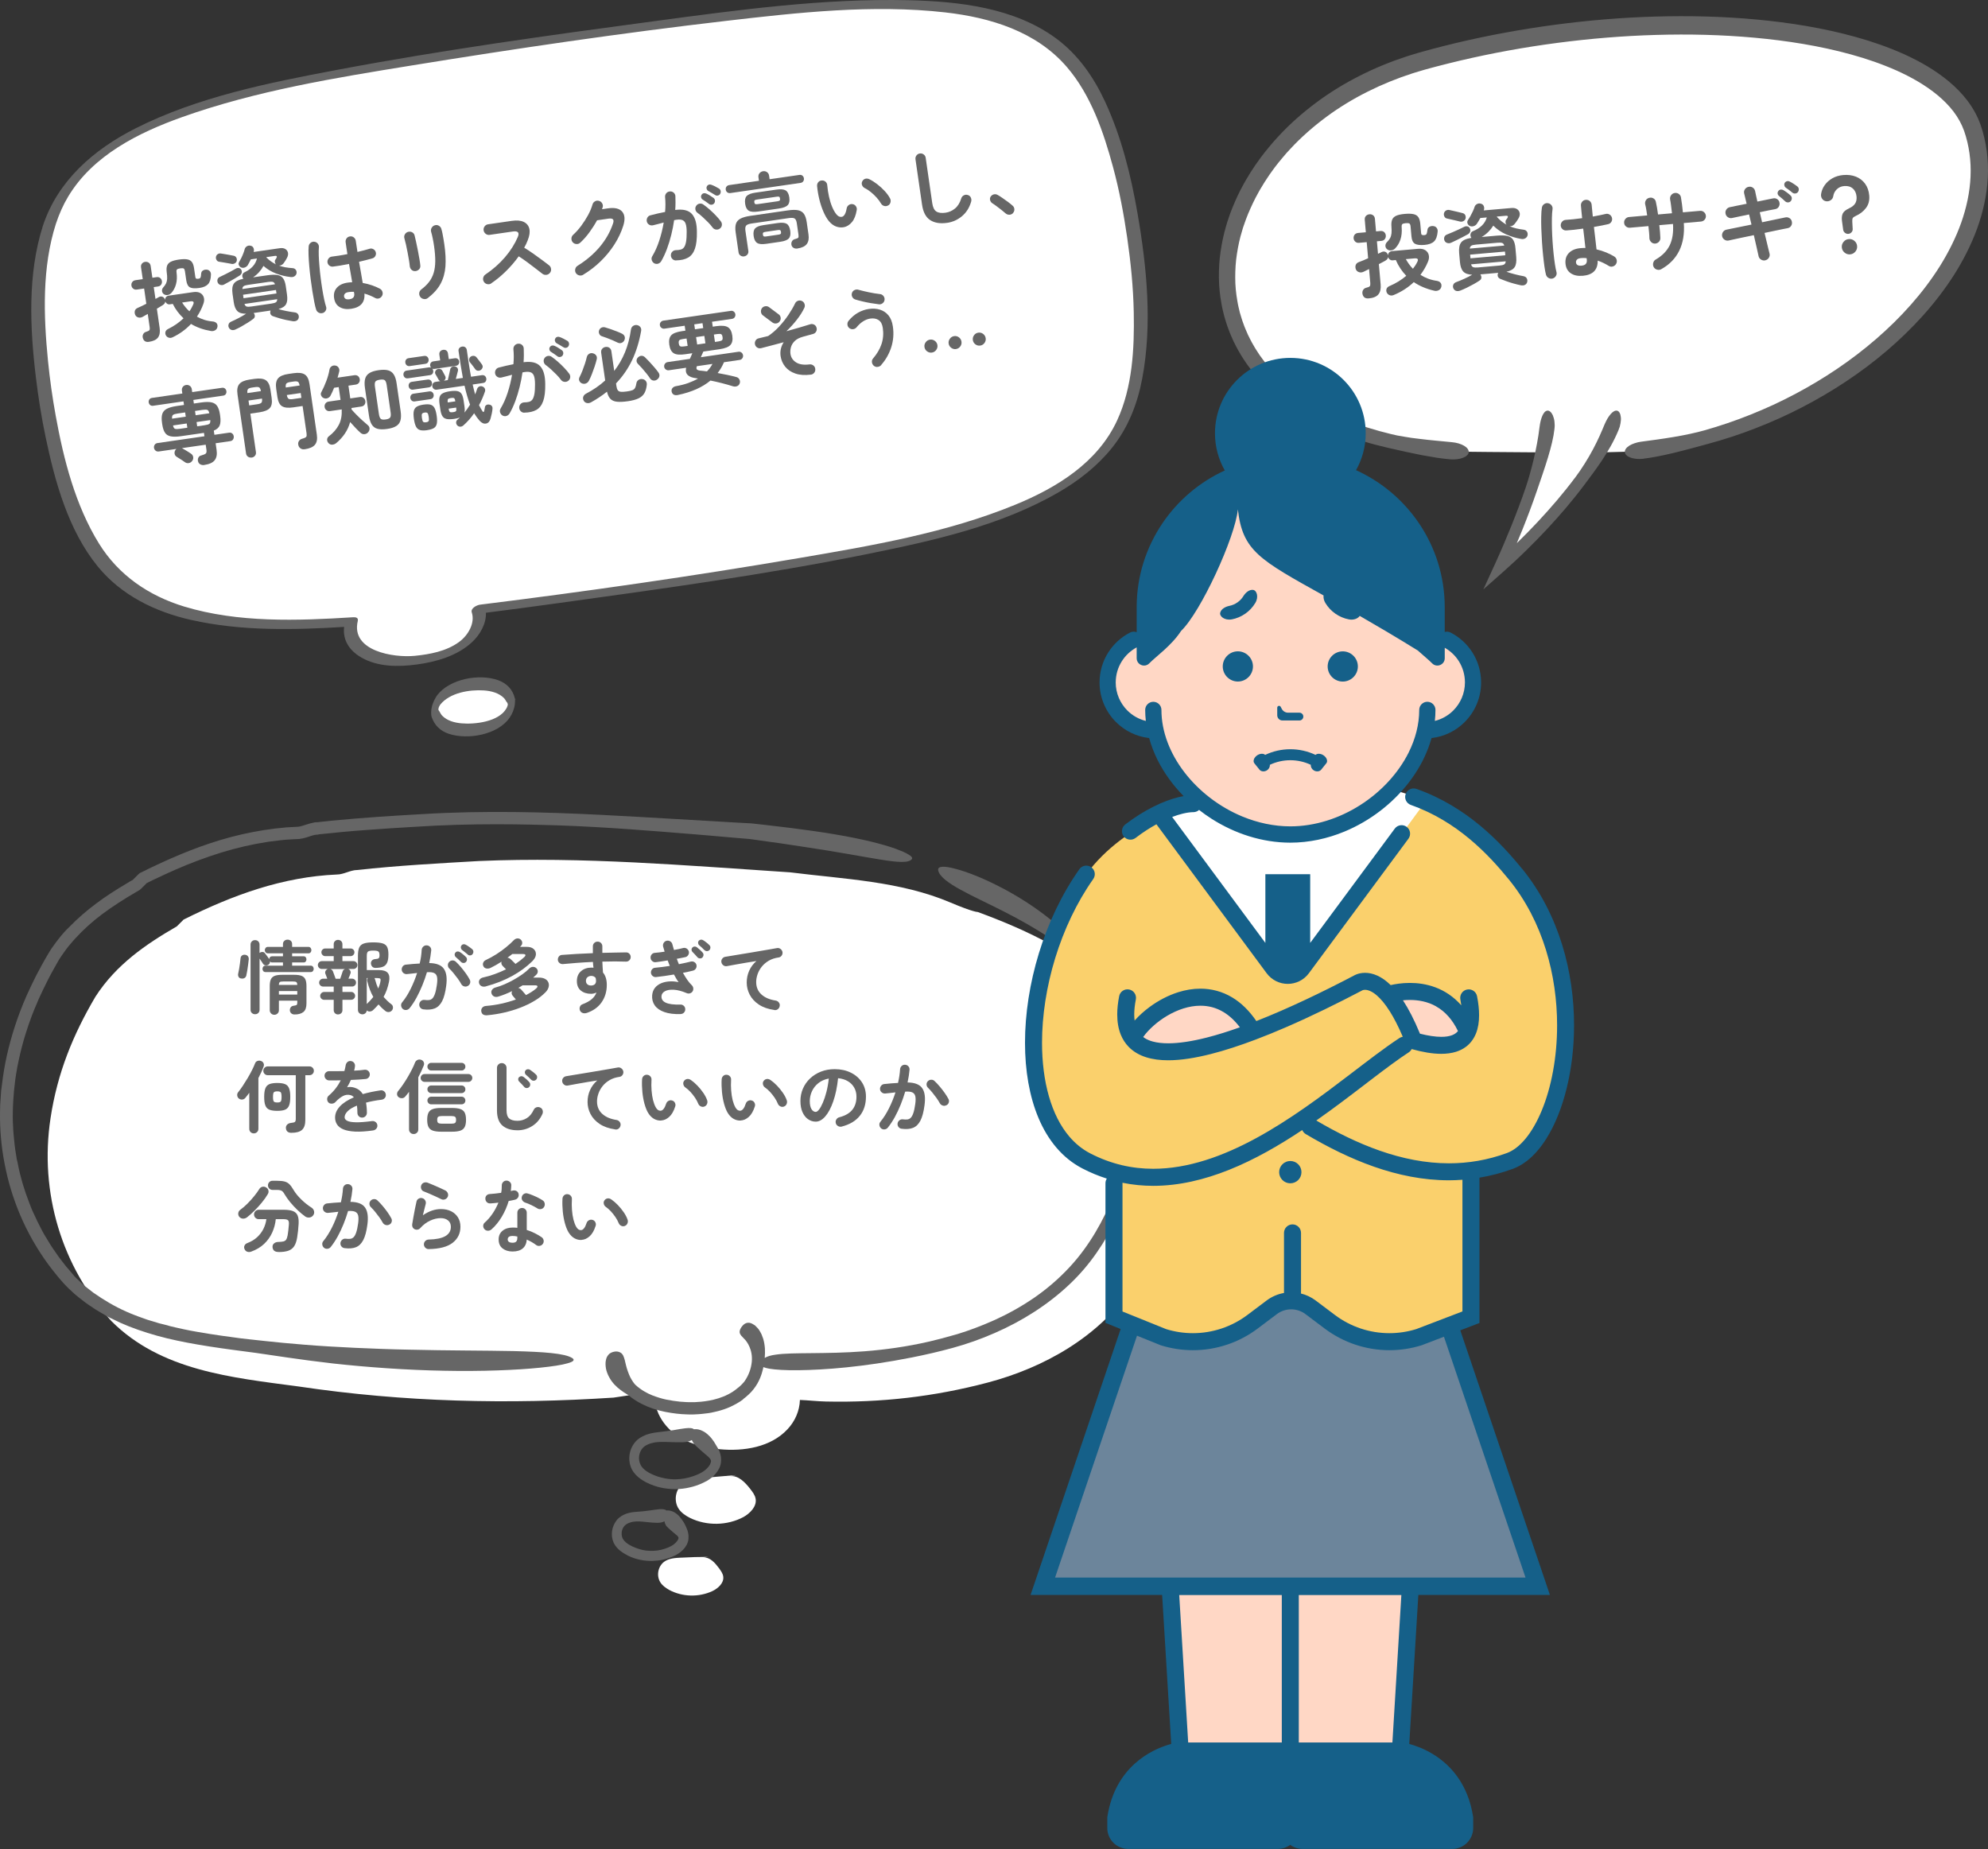 <?xml version="1.0" encoding="UTF-8"?>
<svg id="_レイヤー_2" data-name="レイヤー 2" xmlns="http://www.w3.org/2000/svg" viewBox="0 0 714.8 664.76">
  <rect x="0" y="0" width="714.8" height="664.76" fill="#333333" stroke="none"/>
  <defs>
    <style>
      .cls-1 {
        fill: #ffd7c5;
      }

      .cls-2 {
        fill: #fad06c;
      }

      .cls-3 {
        fill: #6c859b;
      }

      .cls-4 {
        fill: #156089;
      }

      .cls-5 {
        fill: #fff;
      }

      .cls-6 {
        fill: #666;
      }
    </style>
  </defs>
  <g id="_ランディングページ_1" data-name="ランディングページ 1">
    <g>
      <g>
        <path class="cls-5" d="M34.38,358.23c-8.13,13.76-13.76,27.57-16.21,43.78-4.07,26.73,4.07,53.52,21.89,72.96,17.82,17.82,43,20.27,67.28,23.5,38.1,5.68,75.41,6.46,113.28,4.01l6.63-1c3.95-.61,7.69,1.78,9.02,5.57,1.17,3.29,3.4,6.18,6.18,8.35,4.62,3.56,10.47,5.07,16.26,5.63,8.74.84,18.43-.72,24.45-7.18,2.67-2.84,4.34-6.57,4.46-10.53,3.01.11,6.29.5,9.3.56,19.83.45,38.99-1.73,58.15-6.79,20.44-5.4,39.93-16.43,52.02-34.14,10.8-15.87,16.43-35.64,16.21-54.75-.28-19.55-8.02-37.04-21.67-50.96-13.76-14.04-31.86-22.67-50.07-29.35,0,0-1.5.11-9.8-3.4-18.1-7.69-38.15-8.41-57.64-10.86-37.32-2.45-74.58-5.68-111.89-4.07-14.59.84-29.18,1.62-43.78,3.23-2.45,0-4.85,1.62-7.3,1.62-19.44.84-37.32,7.3-55.14,16.21l-2.45,2.45c-11.31,6.52-21.83,13.81-29.18,25.17Z"/>
        <path class="cls-5" d="M271.69,538.85c-.22-1.34-1.11-2.45-1.95-3.56-1.84-2.34-4.23-4.9-7.18-4.57l2.12-.39c-3.9.33-7.85.67-11.75,1-2.67.22-5.46.5-7.52,2.17-2.62,2.12-3.23,6.24-1.34,9.02,1,1.45,2.51,2.45,4.07,3.23,5.96,2.9,13.31,2.78,19.16-.33,2.39-1.34,4.85-3.79,4.4-6.57Z"/>
        <path class="cls-5" d="M244.96,560.01c-2.17.11-4.46.22-6.18,1.5-2.17,1.62-2.84,4.96-1.39,7.3.72,1.23,1.95,2.06,3.17,2.78,4.73,2.56,10.69,2.73,15.59.45,2.06-1,4.18-2.9,3.9-5.18-.11-1.11-.84-2.06-1.45-2.95-1.45-1.95-3.29-4.12-5.68-3.95l1.73-.22c-3.29,0-6.52.11-9.69.28Z"/>
        <path class="cls-6" d="M22.9,335.34c-.67.72-1.23,1.5-1.84,2.23s-1.11,1.5-1.67,2.23-1.06,1.5-1.56,2.28c-1.84,3.06-3.34,5.85-4.73,8.47-1.34,2.67-2.51,5.12-3.51,7.35-3.29,7.46-5.57,14.7-7.13,21.61-.39,1.73-.72,3.45-1,5.12-.11.84-.28,1.67-.39,2.51s-.22,1.67-.33,2.51c-.11.84-.22,1.67-.33,2.51-.06.84-.11,1.67-.17,2.51-.06.84-.11,1.62-.17,2.45-.06.84,0,1.62-.06,2.45-.11,6.46.45,12.75,1.67,18.94,1.17,6.18,3.01,12.25,5.57,18.32,2.56,6.02,5.9,12.03,10.19,17.88,2.23,2.9,4.51,5.9,7.35,8.63.72.67,1.45,1.34,2.23,2.06.78.67,1.56,1.28,2.39,1.89,1.56,1.34,3.34,2.39,5.12,3.62.89.56,1.84,1.06,2.78,1.62.45.28.95.56,1.39.84.5.28,1,.5,1.5.72,1,.5,2.01,1,3.01,1.45,1.06.45,2.12.89,3.17,1.34,4.29,1.67,8.86,3.12,13.7,4.29,9.69,2.34,20.38,3.73,31.97,5.24,5.24.72,15.37,2.39,27.62,3.79,12.2,1.34,26.51,2.39,39.99,2.62,13.42.28,25.95-.22,34.64-1.11,4.34-.45,7.69-.95,9.75-1.56,2.06-.56,2.73-1.17,1.78-1.84-2.62-1.78-10.53-2.28-21.11-2.56-10.58-.22-23.84-.17-37.26-.5-6.68-.11-13.42-.39-19.83-.67-3.23-.17-6.35-.33-9.36-.5-3.01-.17-5.9-.39-8.69-.61-5.51-.45-10.36-.89-14.31-1.34-3.9-.45-6.96-.72-8.63-.95-3.62-.5-9.08-1.17-15.71-2.34-1.67-.28-3.4-.61-5.18-1-.89-.22-1.78-.39-2.73-.61-.45-.11-.95-.22-1.39-.33s-.95-.22-1.39-.39c-.95-.22-1.89-.5-2.9-.72-.95-.28-1.95-.61-2.95-.89-1-.28-2.01-.61-3.01-1-1-.39-2.01-.67-3.01-1.11-4.07-1.56-8.08-3.62-11.97-6.13-.95-.67-1.95-1.28-2.9-1.95-.95-.72-1.84-1.45-2.78-2.17-.5-.33-.89-.78-1.34-1.17l-1.28-1.23c-.45-.39-.89-.78-1.28-1.23l-1.17-1.39-1.17-1.39-.61-.67-.56-.72c-.72-.95-1.5-1.95-2.23-2.9-1.39-2.01-2.84-4.01-4.07-6.18-1.34-2.06-2.45-4.29-3.56-6.52-.5-1.11-1.06-2.23-1.56-3.34-.28-.56-.5-1.11-.72-1.67l-.67-1.73c-1.78-4.57-3.17-9.19-4.07-13.87-.11-.56-.22-1.17-.39-1.73-.11-.56-.17-1.17-.28-1.73-.17-1.17-.39-2.28-.5-3.45-.22-2.28-.5-4.51-.56-6.74-.28-4.4,0-8.69.33-12.64.11-1,.22-1.95.33-2.95.11-.95.22-1.89.39-2.84.28-1.84.61-3.62,1-5.35,1.45-6.79,3.29-12.2,4.68-15.87.72-1.84,1.28-3.29,1.73-4.23.39-.95.61-1.5.61-1.5,0,0,.28-.56.78-1.67.5-1.11,1.28-2.73,2.28-4.73,1-2.06,2.34-4.51,3.95-7.3.39-.67.78-1.39,1.28-2.06.45-.67.95-1.39,1.5-2.12.28-.33.56-.72.84-1.11.28-.33.56-.72.89-1.06.56-.72,1.23-1.45,1.89-2.17,2.67-2.9,5.85-5.85,9.58-8.63,3.73-2.78,7.91-5.46,12.42-8.08l1.06-.61c.22-.17.33-.33.56-.5l.39-.39c.45-.45.89-.89,1.39-1.39l.17-.17.22-.11.89-.45c.61-.28,1.23-.61,1.84-.89,2.45-1.17,4.96-2.34,7.52-3.45,5.12-2.23,10.53-4.29,16.1-6.02,5.57-1.73,11.31-3.06,17.15-3.95,2.9-.39,5.9-.78,8.8-.89l2.34-.11c.95-.11,1.78-.33,2.56-.56,1.5-.5,2.84-1,3.84-1,.17,0,.28,0,.45-.06l.28-.06.56-.06,1.11-.11,2.23-.22c1.45-.17,2.95-.28,4.4-.45,2.95-.28,5.85-.5,8.74-.72,5.79-.45,11.42-.78,16.88-1.11,21.83-1.45,40.6-.89,51.8-.56,17.66.61,34.25,2.01,49.35,3.23,3.79.33,7.46.61,11.03.95,1.78.17,3.51.28,5.24.45s3.4.22,5.01.5c3.29.45,6.52.95,9.58,1.34,3.06.45,6.02.89,8.86,1.34,11.25,1.67,20.27,3.4,26.79,4.46,6.46,1.06,10.41,1.34,11.53-.11.33-.45,0-.95-1-1.56-.5-.33-1.17-.67-2-1.06-.84-.33-1.84-.72-2.95-1.17-4.57-1.62-11.75-3.45-21.33-5.07-4.79-.84-10.14-1.56-16.1-2.34-2.95-.33-6.07-.72-9.3-1.11-1.67-.17-3.34-.39-5.07-.56-1.73-.11-3.45-.17-5.24-.28-14.15-.78-30.41-1.84-48.79-2.78-19.99-1-41.88-1.62-63.99-.28-11.03.61-22.11,1.34-33.03,2.39-1.39.17-2.73.28-4.12.45l-.95.11h-.5c-.22,0-.45.06-.67.11-.89.17-1.67.39-2.34.61-1.39.45-2.51.84-3.34.89-1.34.06-2.73.17-4.07.22-5.51.45-10.92,1.34-16.1,2.51-10.47,2.39-20.16,6.18-29.02,10.25-2.23,1-4.4,2.06-6.52,3.12l-1.17.56c-.22.17-.33.33-.56.5l-.39.39c-.39.39-.84.84-1.23,1.23-.61.56-.11.22-.84.61-.5.28-1,.56-1.5.89-3.95,2.34-7.74,4.73-11.19,7.35-3.45,2.56-6.63,5.35-9.41,8.19-.95.89-1.62,1.62-2.28,2.34Z"/>
        <path class="cls-6" d="M267.18,503.04c.39-.28.67-.56,1.06-.84.33-.28.67-.56,1-.89l.89-.89c.28-.33.56-.67.84-1,2.12-2.67,2.95-5.51,3.34-7.13.06-.28.11-.5.17-.78.5.22,1.23.39,2.06.56,2.28.39,5.79.61,10.47.56,9.36-.11,23.28-1.11,40.77-4.57,4.79-.95,9.69-2.06,14.76-3.45,5.07-1.39,10.14-3.17,15.09-5.35,9.91-4.29,19.33-10.3,26.9-17.49,3.79-3.56,7.07-7.46,9.8-11.42,2.73-3.9,4.96-7.85,6.79-11.58.95-1.84,1.73-3.68,2.51-5.4.67-1.78,1.39-3.4,1.89-5.01.28-.78.56-1.56.78-2.28s.45-1.45.67-2.17c.45-1.39.78-2.67,1.06-3.79.95-3.79,1.73-7.35,2.23-10.75.17-.84.22-1.67.33-2.51.11-.84.17-1.62.28-2.45.11-1.62.28-3.17.33-4.73.28-6.18.11-12.09-1-18.32-.17-.78-.28-1.56-.45-2.34s-.39-1.56-.56-2.39c-.33-1.62-.89-3.23-1.34-4.9-1.11-3.34-2.45-6.85-4.23-10.47-3.62-7.3-9.02-15.26-17.49-23.22-1.89-1.78-5.57-5.29-10.36-8.97-4.79-3.68-10.75-7.46-16.6-10.41-5.85-3.01-11.53-5.24-15.59-6.29-4.07-1.11-6.57-1.06-6.24.56.95,4.46,12.59,9.13,23.78,14.87,5.63,2.84,11.14,6.02,15.48,8.86,4.34,2.9,7.46,5.46,8.58,6.63,1.23,1.23,3.01,3.12,5.07,5.51,2,2.45,4.29,5.51,6.46,9.08,2.17,3.56,4.18,7.63,5.85,11.97,1.62,4.34,2.84,9.02,3.56,13.65,1.45,9.25.78,18.32-.17,24.9-.28,1.62-.5,3.12-.78,4.46-.11.67-.22,1.28-.33,1.84-.11.56-.22,1.06-.33,1.56-.22.95-.39,1.67-.5,2.12-.11.5-.22.72-.22.72,0,0-.06.28-.22.84-.17.56-.33,1.39-.67,2.45-.33,1.06-.67,2.34-1.23,3.79-.28.72-.56,1.5-.84,2.34-.33.84-.67,1.67-1,2.56-2.9,7.07-7.8,16.54-15.37,24.62-3.79,4.07-8.13,7.8-12.75,10.97-4.62,3.17-9.52,5.85-14.2,7.96-4.73,2.12-9.25,3.79-13.26,5.01-4.01,1.17-7.46,2.06-10.08,2.67-8.19,1.89-16.1,2.95-23.28,3.51-7.18.56-13.65.61-19.05.67s-9.86.06-13.03.56c-1.67.22-2.95.61-3.84,1.17.11-1.17.11-2.34.06-3.45-.06-.61-.11-1.17-.22-1.78-.11-.56-.22-1.11-.39-1.67-.17-.5-.39-1.06-.56-1.5-.22-.5-.5-.95-.72-1.34-.11-.22-.22-.39-.39-.61-.17-.17-.28-.33-.45-.5-.28-.33-.61-.61-.89-.89-.67-.45-1.28-.78-1.89-.89-1.28-.17-2.23.45-3.12,1.84-.5.84-.56,1.5-.33,2.06.11.28.33.5.5.78.22.28.56.5.84.89.67.61,1.45,1.62,2.06,3.01.61,1.39,1.06,3.29.84,5.46-.22,2.34-1.11,4.85-2.56,6.91-.17.28-.39.5-.61.72l-.28.33-.33.33-.72.67-.78.61c-.22.22-.5.39-.78.61-.28.17-.5.39-.78.56-.56.33-1.11.67-1.67.95-2.28,1.17-4.68,1.84-6.79,2.23-2.12.39-3.9.5-5.12.56-4.12.11-6.96-.28-10.19-.89-1.62-.33-3.29-.84-5.18-1.56-1.89-.78-4.01-1.89-6.07-3.79-.45-.45-1.17-1.45-1.84-2.73-.61-1.28-1.17-2.84-1.5-4.18-.33-1.39-.56-2.56-1-3.51-.22-.45-.5-.84-.95-1.11-.45-.28-1-.45-1.67-.45-.95.06-1.73.33-2.39.84-.61.56-1.06,1.28-1.23,2.23-.22.89-.17,1.95,0,3.06.22,1.06.61,2.12,1.17,3.12,1.06,2.01,2.67,3.56,4.12,4.62,1.39,1.06,2.62,1.67,3.01,2.01.84.72,2.62,2.06,4.96,3.17,2.34,1.17,5.24,2.12,8.08,2.67,2.84.56,5.51.84,7.52.89,2.01.11,3.34,0,3.34,0,0,0,.39,0,1.06-.06.67-.06,1.62-.11,2.78-.28,1.17-.11,2.56-.39,4.07-.78,1.5-.39,3.12-.89,4.68-1.62,1.5-.72,3.12-1.56,4.57-2.67Z"/>
        <path class="cls-6" d="M254.32,532.33c1-.61,2.01-1.34,2.95-2.45.5-.56.95-1.23,1.34-2.01.39-.78.67-1.78.67-2.84,0-.45,0-1.17-.22-2.01-.17-.84-.56-1.67-1-2.45-.45-.78-.84-1.45-1.34-2.23-.5-.72-1.06-1.5-1.78-2.17-.67-.67-1.5-1.34-2.39-1.73-.89-.45-1.84-.67-2.67-.61-.11,0-.22,0-.33.06-.56-.5-1.56-.56-3.12-.39-1.17.11-2.56.39-4.23.67-.84.11-1.73.28-2.73.39-.95.11-2.01.22-3.17.39-1.28.17-2.67.39-4.12.95-.72.28-1.45.67-2.17,1.11-.67.45-1.39,1.11-1.89,1.78-2.12,2.78-2.45,6.63-.84,9.64.84,1.5,2.01,2.56,3.12,3.34,1.11.78,2.23,1.34,3.23,1.78,2.06.89,3.84,1.28,5.12,1.5,2.06.33,3.84.39,5.51.28,1.67-.11,3.17-.39,4.85-.84,1.62-.45,3.23-1.06,5.24-2.17ZM241.9,531.83c-.39,0-.78-.06-1.06-.06-.33-.06-.61-.06-.84-.11-.45-.06-.72-.11-.72-.11,0,0-.28-.06-.78-.17-.5-.11-1.23-.28-2.12-.56-1.67-.61-4.18-1.62-5.57-3.4-.67-.84-1-1.95-1.06-3.12,0-1.17.33-2.28.89-3.12.28-.45.61-.78.95-1.06.39-.28.78-.56,1.17-.72.78-.39,1.56-.56,2.17-.72,1.89-.39,3.95-.28,5.79-.22s3.45.11,4.85.06c1.34-.06,2.39-.28,3.17-.78.22.5.45.84.72,1.23.5.67,1.34,1.39,2.39,2.34.56.5,1.11,1,1.67,1.45.56.45,1,.84,1.34,1.17s.56.61.67.89c.06.17.11.28.11.39v.28c-.06.28-.17.72-.5,1.28-.33.56-.89,1.17-1.56,1.73-1.39,1.17-3.68,2.12-5.79,2.67-2.17.61-4.34.72-5.9.67Z"/>
        <path class="cls-6" d="M245.68,547.09c-.39-.61-.84-1.28-1.39-1.89s-1.23-1.17-1.95-1.56c-.72-.39-1.62-.61-2.28-.61-.17,0-.33,0-.45.06-.45-.5-1.28-.56-2.45-.5-.95.06-2.12.28-3.45.45-.67.11-1.45.17-2.23.28-.78.06-1.62.11-2.62.22-1.06.06-2.23.22-3.51.61-.61.22-1.28.5-1.89.89s-1.23.89-1.67,1.45c-1.89,2.34-2.34,5.57-1.11,8.24.67,1.34,1.62,2.28,2.51,2.95.95.72,1.78,1.17,2.62,1.62,1.67.84,3.17,1.23,4.18,1.45,1.73.39,3.17.45,4.57.45,1.39-.06,2.67-.17,4.01-.5,1.39-.33,2.78-.78,4.46-1.62.84-.45,1.73-1.06,2.62-1.95.45-.45.84-1,1.23-1.67.33-.67.67-1.5.67-2.45,0-.39.06-1.06-.11-1.78-.11-.72-.39-1.5-.72-2.17-.33-.78-.61-1.34-1-1.95ZM243.51,554c-.28.39-.72.84-1.28,1.28-1.11.84-2.95,1.56-4.68,1.95s-3.51.39-4.73.28c-.61-.06-1.17-.11-1.5-.22-.33-.06-.56-.11-.56-.11,0,0-.22-.06-.61-.17-.39-.11-.95-.28-1.67-.56-1.34-.5-3.29-1.45-4.29-2.84-.5-.67-.72-1.5-.67-2.39,0-.89.33-1.73.78-2.34.89-1.23,2.51-1.62,3.4-1.78,1.5-.22,3.17-.06,4.68.11,1.5.17,2.84.28,3.95.28s1.95-.17,2.56-.56c.11.45.22.78.33,1.06.22.61.84,1.17,1.67,1.89.39.39.89.78,1.34,1.17.39.33.72.61,1.06.89.28.22.45.39.56.61s.17.39.11.5c-.06.22-.17.56-.45.95Z"/>
      </g>
      <g>
        <path class="cls-5" d="M16.23,141.4s4.38,37.03,18.68,57.7c15.17,21.92,43.21,27.61,91.4,24.51-.59,2.08-.41,3.6-.32,3.61-.13.05.55,3.67,4.18,6.49,2.33,1.9,5.43,3.03,8.86,3.61,3.46.57,7.36.52,12.05-.15,4.68-.68,8.44-1.74,11.6-3.27,3.12-1.53,5.79-3.5,7.48-5.98,2.67-3.74,2.3-7.4,2.16-7.41.05-.02-.03-.59-.35-1.43,16.39-2.03,34.43-4.56,54.28-7.43,113.11-16.38,166.98-26.95,179.91-66.31,7.85-23.89,1.55-60.63,1.55-60.63,0,0-4.38-37.02-18.68-57.7C365.45-7.07,310.8-1.92,197.69,14.46,84.58,30.84,30.71,41.41,17.77,80.77c-7.85,23.89-1.55,60.63-1.55,60.63Z"/>
        <path class="cls-5" d="M156.37,256.15c-.07.03.33,2.18,2.48,3.85,1.38,1.12,3.22,1.8,5.26,2.14,2.05.34,4.37.31,7.15-.09,2.78-.4,5.01-1.04,6.88-1.94,1.85-.91,3.43-2.08,4.44-3.54,1.59-2.22,1.36-4.39,1.28-4.4.08-.03-.33-2.18-2.48-3.85-1.38-1.12-3.22-1.8-5.26-2.14-2.05-.34-4.37-.31-7.15.09-2.78.4-5,1.04-6.88,1.94-1.85.91-3.43,2.07-4.44,3.54-1.59,2.22-1.36,4.39-1.28,4.4Z"/>
        <path class="cls-6" d="M68.78,222.89c17.93,4.05,36.7,3.61,54.95,2.5-.52,4.45,1.58,8.28,6.04,10.91,5.98,3.52,13.44,3.51,20.11,2.6,7.02-.95,14.41-3.06,19.76-7.95,3.02-2.76,5.24-6.8,5.07-10.65,8.34-1.05,16.67-2.17,25-3.32,37.61-5.21,75.38-10.32,112.62-17.88,23.23-4.71,47.58-10.1,68.3-22.11,7.24-4.19,13.93-9.41,19.18-15.96,5.82-7.26,9.18-15.85,10.89-24.95,3.67-19.48,1.66-39.98-1.7-59.4-2.37-13.67-5.79-27.45-11.64-40.08-4.11-8.88-9.72-16.97-17.66-22.81C364.69,2.74,344.79.5,326.67.08c-30.43-.71-61.01,3.45-91.1,7.49-38.16,5.11-76.42,10.39-114.26,17.53-24.54,4.63-50.16,9.71-72.62,21.07-14.9,7.54-27.84,18.69-33.24,34.93-5.58,17.37-4.7,36.81-2.53,54.71.86,7.1,1.99,14.2,3.45,21.2,3.37,16.12,8.17,33.61,18.75,46.61,8.51,10.44,20.71,16.36,33.66,19.28ZM35.62,195.47c-8.52-13.75-12.75-30.28-15.6-46.06-1.18-6.52-2.12-13.15-2.77-19.74-1.6-16.17-2.17-33.6,2.86-49.24,1.13-3.4,2.57-6.72,4.42-9.79,8.92-14.81,25.21-22.92,40.95-28.54,26.6-9.48,54.94-14.09,82.72-18.59,37.48-6.08,75.13-11.63,112.85-16,25.95-3.01,52.72-6,78.82-3.05,16.23,1.84,32.72,6.85,43.71,19.61,8.65,10.04,13.22,23.41,16.62,36.01,2.26,8.35,3.85,16.82,5.09,25.37,1.29,8.92,2.19,17.87,2.36,26.89.25,12.97-.45,26.82-5.96,38.77-7.02,15.23-21.72,24.23-36.69,30.37-24.63,10.1-51.6,14.71-77.71,19.16-38.05,6.5-76.35,11.99-114.66,16.75-1.15.14-3.49,1.28-3,2.78,1.24,3.77-1.23,8.21-4.6,10.66-4.53,3.31-10.44,4.42-15.91,4.96-7.51.74-23.06-1.66-20.48-12.53.28-1.18-.7-1.4-1.67-1.34-20.03,1.26-41.34,2.04-60.78-3.86-12.67-3.85-23.55-11.25-30.58-22.61Z"/>
        <path class="cls-6" d="M185.2,251.66c0-.1,0-.18,0-.25-.02-.06-.04-.14-.06-.24-.74-3.23-2.86-5.46-6.01-6.61-6.75-2.45-17.4-.52-21.91,5.36-.11.12-.21.26-.32.45-1,1.61-1.73,3.37-1.86,5.28-.03.42-.01.85,0,1.27.03.26.06.41.07.47.01.08.02.16.04.23,1.02,3.12,3.16,5.21,6.33,6.24,6.75,2.18,17.39.35,21.69-5.73,1.03-1.45,1.72-3.16,1.94-4.93.06-.52.07-1.03.08-1.55ZM182.58,253.18c0-.09,0-.17,0-.24q.08.73-.53,1.8c-2.73,4.77-11.34,5.77-16.21,5.31-2.47-.23-5.11-.94-6.88-2.78-.53-.56-.76-1.3-1.21-1.87-.04-.05-.07-.08-.1-.1-.05-.67.07-1.03.63-1.95,3.45-4.31,10.52-5.47,15.72-5.12,2.58.17,5.44.89,7.28,2.82.44.46.68,1.18,1.12,1.6.06.17.13.35.19.52Z"/>
        <path class="cls-6" d="M185.21,251.42c.22.76.04-1.16,0,0h0Z"/>
      </g>
      <g>
        <path class="cls-6" d="M53.55,122.9c-1.18.17-1.92-.31-2.21-1.46-.11-.48-.06-.93.17-1.34.22-.41.57-.68,1.05-.81.6-.17.98-.36,1.14-.57.16-.21.2-.57.12-1.08l-.69-4.77c-.77.44-1.38.79-1.85,1.05-.54.29-1.07.35-1.58.2-.51-.15-.87-.46-1.08-.91-.22-.51-.26-1-.13-1.46.13-.47.48-.82,1.05-1.07.43-.19.91-.41,1.45-.66.54-.25,1.07-.52,1.62-.81l-.79-5.48-2.63.38c-.51.07-.94-.04-1.3-.33s-.56-.66-.63-1.11c-.07-.47.03-.89.29-1.26.26-.37.64-.59,1.15-.67l2.63-.38-.62-4.25c-.08-.53.03-.97.32-1.33.29-.35.67-.57,1.14-.63.49-.07.92.02,1.31.28.38.26.61.65.69,1.18l.62,4.25,1.5-.22c.53-.08.97.03,1.31.31.34.28.55.66.62,1.13.06.45-.03.86-.27,1.24-.25.38-.64.61-1.17.68l-1.5.22.62,4.25c.21-.11.42-.22.61-.32.19-.1.38-.21.55-.31.44-.25.87-.31,1.27-.18.4.13.7.39.88.78.03.08.06.15.08.21.02.06.04.12.07.18-.01-.37.1-.71.32-1,.23-.29.55-.47.95-.53l8.84-1.28c1.04-.15,1.88-.04,2.53.32.65.36,1.07.9,1.28,1.61.21.71.15,1.5-.19,2.38-.28.79-.61,1.56-.99,2.31-.38.75-.81,1.49-1.29,2.2.82.46,1.7.85,2.65,1.15.95.3,1.96.5,3.04.59.59.06,1.04.26,1.35.6.31.34.42.79.33,1.34-.09.53-.36.94-.81,1.21-.45.27-.95.37-1.51.28-1.39-.24-2.68-.57-3.88-1s-2.3-.95-3.3-1.55c-.9.96-1.9,1.85-3,2.65-1.1.81-2.3,1.52-3.61,2.15-.49.24-.96.28-1.42.13-.46-.15-.8-.44-1.03-.87-.21-.43-.24-.85-.11-1.27.14-.42.45-.74.94-.98,2.1-1.03,3.94-2.31,5.54-3.83-.79-.74-1.51-1.54-2.16-2.4-.65-.86-1.22-1.79-1.71-2.78l-1.04.15c-.39.06-.73-.02-1.03-.23-.3-.21-.51-.48-.62-.82,0,.23-.08.46-.23.69-.14.23-.38.45-.7.66-.27.16-.58.36-.95.58-.36.22-.75.45-1.15.7l1,6.91c.21,1.47.02,2.61-.58,3.43-.6.81-1.69,1.34-3.26,1.56ZM61.54,105.4c-.34.36-.77.58-1.29.66-.52.08-.98-.04-1.38-.33-.38-.3-.58-.68-.62-1.13-.03-.45.11-.87.43-1.25.47-.51.81-1,1.04-1.48.22-.48.35-1.04.38-1.66s-.02-1.43-.16-2.41c-.12-.94-.07-1.71.15-2.3.22-.59.66-1.06,1.34-1.4.68-.34,1.64-.6,2.89-.78,1.24-.18,2.24-.2,2.99-.07.75.13,1.31.45,1.69.96.38.51.63,1.24.77,2.2l.47,3.21c.04.29.15.47.31.55.17.08.44.09.8.04.39-.06.64-.2.75-.44.11-.23.19-.71.23-1.42.03-.48.24-.85.62-1.09.38-.24.82-.35,1.33-.32.48.03.87.22,1.16.55.29.33.42.74.41,1.22-.04,1.59-.38,2.74-1.03,3.44-.65.71-1.69,1.17-3.14,1.38-1.55.22-2.67.15-3.37-.21-.7-.37-1.14-1.19-1.33-2.48l-.48-3.3c-.08-.53-.22-.86-.44-1-.22-.13-.63-.16-1.24-.07-.63.09-1.03.23-1.2.42-.17.19-.22.55-.14,1.08.21,1.59.14,3.01-.21,4.26-.35,1.25-.92,2.3-1.71,3.17ZM68.1,111.92c.28-.39.53-.79.75-1.19s.42-.79.59-1.19c.44-.96.12-1.36-.99-1.2l-2.97.43c.35.55.74,1.1,1.18,1.64.43.54.91,1.04,1.44,1.51Z"/>
        <path class="cls-6" d="M83.22,94.86c-.34-.07-.8-.16-1.36-.25-.57-.1-1.13-.19-1.7-.29-.57-.1-1.02-.17-1.36-.22-.4-.05-.71-.25-.93-.62-.22-.36-.29-.74-.22-1.12.08-.43.3-.76.64-.98.34-.23.73-.31,1.15-.24.36.05.84.13,1.42.23.59.1,1.17.21,1.76.31.59.1,1.05.19,1.4.27.43.08.74.3.94.65.2.35.25.73.17,1.16-.09.39-.32.69-.7.91-.37.22-.78.29-1.2.21ZM80.66,102.26c-.43.23-.86.29-1.32.19-.45-.1-.79-.36-1.02-.79-.18-.39-.22-.79-.11-1.19.11-.4.39-.71.84-.92.53-.24,1.15-.54,1.87-.9.72-.35,1.43-.72,2.12-1.09.7-.37,1.27-.69,1.73-.97.36-.22.74-.29,1.12-.23.39.07.68.29.88.65.2.37.24.74.13,1.12-.11.38-.36.69-.74.94-.48.3-1.05.65-1.71,1.04-.66.4-1.33.78-2,1.15-.68.37-1.27.69-1.79.98ZM84.73,118.44c-.53.24-1.01.31-1.44.19-.43-.12-.76-.38-.99-.81-.21-.41-.24-.82-.1-1.24.14-.42.45-.73.94-.95.8-.35,1.7-.78,2.7-1.3,1-.52,1.88-1.03,2.64-1.54-1.43.02-2.48-.29-3.13-.94-.66-.64-1.09-1.71-1.31-3.2l-.43-3c-.24-1.65-.08-2.88.48-3.69.56-.81,1.7-1.39,3.42-1.74-.03-.04-.05-.08-.08-.11-.03-.04-.05-.08-.08-.11-.22-.38-.28-.78-.19-1.19s.35-.72.76-.92c2.47-1.17,3.96-2.82,4.47-4.96l-2.2.32c-.4.83-.78,1.54-1.13,2.13-.26.37-.62.64-1.07.8-.46.16-.9.15-1.32-.04-.36-.18-.62-.45-.78-.82-.16-.37-.13-.74.09-1.11.23-.39.49-.85.75-1.39.27-.54.51-1.1.74-1.68.23-.58.4-1.11.52-1.59.12-.43.39-.77.8-1.02.41-.25.87-.3,1.37-.17.45.1.78.36.97.77.19.41.23.84.11,1.3l-.04.16,9.42-1.36c.8-.11,1.45-.02,1.96.29.51.31.83.75.96,1.33.12.58,0,1.21-.38,1.91-.17.29-.31.56-.45.8-.13.24-.29.49-.49.74-.49.82-1.13,1.21-1.92,1.18.73.27,1.49.48,2.31.62.81.14,1.67.24,2.57.3.48.03.86.21,1.12.54.27.33.38.72.34,1.18-.04.46-.26.84-.66,1.14-.4.3-.88.41-1.43.35-1.86-.21-3.64-.64-5.32-1.29-1.69-.65-3.19-1.56-4.5-2.72-.41.77-.93,1.5-1.55,2.21-.63.71-1.36,1.34-2.19,1.9l5.14-.74c1.53-.22,2.74-.25,3.64-.09.9.16,1.58.56,2.03,1.2.46.64.78,1.58.96,2.83l.43,3c.22,1.51.11,2.66-.33,3.45-.44.79-1.35,1.38-2.73,1.77.89.27,1.89.51,2.99.72,1.1.21,2.06.37,2.86.46.55.07.95.29,1.19.67.24.38.32.79.24,1.22-.08.47-.31.82-.71,1.05-.39.23-.88.31-1.45.23-.7-.11-1.49-.25-2.36-.44-.87-.19-1.72-.4-2.55-.65-.83-.25-1.56-.48-2.19-.7-.46-.18-.76-.45-.9-.81-.13-.35-.13-.73.02-1.13,0-.02,0-.04,0-.05,0-.01.01-.03,0-.05l-6.06.88s.03.08.08.11c.24.34.35.7.33,1.08-.02.38-.24.71-.65,1-.51.39-1.12.81-1.85,1.27-.73.46-1.47.91-2.24,1.34-.77.43-1.5.81-2.18,1.11ZM87.15,103.91l11.72-1.7c-.15-.46-.4-.74-.75-.85-.35-.11-.9-.1-1.65,0l-7.25,1.05c-.75.11-1.28.26-1.59.46-.3.2-.46.54-.48,1.02ZM87.57,107.22l11.84-1.71-.18-1.25-11.84,1.71.18,1.25ZM90.34,110.2l7.25-1.05c.77-.11,1.31-.27,1.62-.48.3-.21.46-.58.47-1.1l-11.78,1.71c.16.5.41.81.76.92.35.12.91.12,1.69,0ZM99.23,95.04c-.22-.22-.35-.49-.4-.82-.05-.33,0-.6.16-.83.09-.12.16-.23.22-.33.06-.1.13-.22.21-.36.13-.25.15-.44.06-.57-.09-.13-.28-.18-.57-.14l-3.12.45v.13c.52.53,1.07.99,1.64,1.4.57.41,1.17.76,1.79,1.07Z"/>
        <path class="cls-6" d="M116.04,112.53c-.5.15-.97.12-1.42-.11-.45-.23-.76-.58-.93-1.05-.22-.66-.44-1.56-.67-2.71s-.46-2.45-.69-3.9-.44-2.95-.64-4.51c-.2-1.56-.36-3.09-.49-4.58-.13-1.49-.22-2.85-.26-4.08-.04-1.23-.03-2.24.05-3.02.05-.51.27-.92.66-1.25.39-.33.84-.46,1.35-.41.51.05.92.27,1.25.66.33.39.46.84.41,1.35-.07.78-.09,1.75-.05,2.91.04,1.16.12,2.42.24,3.79.11,1.37.26,2.77.44,4.2.18,1.43.37,2.81.59,4.15.21,1.33.44,2.54.67,3.62.23,1.08.46,1.96.68,2.63.17.48.14.94-.1,1.39-.24.45-.59.76-1.07.94ZM126.22,111.03c-1.63.24-3,.02-4.11-.64s-1.77-1.75-1.99-3.26c-.21-1.45.12-2.67.98-3.66.87-.99,2.17-1.61,3.9-1.86.53-.08,1.08-.12,1.63-.14-.16-.95-.34-2-.53-3.12-.19-1.13-.4-2.28-.61-3.46-1.07.22-2.11.41-3.12.58-1.01.17-1.88.29-2.62.38-.51.05-.96-.07-1.35-.38s-.61-.72-.66-1.23c-.03-.5.11-.94.42-1.33.31-.39.71-.61,1.2-.66.72-.08,1.56-.2,2.53-.35.97-.15,1.98-.33,3.03-.55-.13-.77-.25-1.51-.35-2.23-.1-.71-.2-1.39-.29-2.02-.07-.51.04-.97.33-1.38.29-.41.7-.65,1.21-.72.53-.08.99.04,1.39.35.4.31.63.71.71,1.22.09.63.19,1.29.3,1.96.11.67.21,1.35.31,2.05.89-.21,1.69-.41,2.43-.6.73-.19,1.35-.36,1.85-.52.47-.17.94-.14,1.39.1.45.24.75.59.9,1.07.15.48.11.94-.13,1.39-.24.45-.6.74-1.08.87-.56.17-1.26.35-2.09.57-.83.21-1.73.43-2.7.66.25,1.42.49,2.79.72,4.11.23,1.32.43,2.49.6,3.5,1.17.2,2.29.49,3.36.86,1.06.37,2,.77,2.82,1.22.45.25.76.61.91,1.1.15.49.12.96-.11,1.41-.23.45-.58.76-1.07.94-.49.17-.95.14-1.41-.11-.57-.31-1.18-.61-1.85-.89-.66-.28-1.34-.51-2.04-.7.25,3.15-1.36,4.97-4.83,5.48ZM125.72,107.57c1.26-.18,1.81-.88,1.64-2.08,0-.06-.03-.14-.05-.24-.03-.1-.05-.21-.06-.33-.63-.03-1.26,0-1.89.09-.63.09-1.08.28-1.34.57-.26.29-.36.62-.31,1.01.06.39.24.67.56.86.32.18.8.23,1.46.13Z"/>
        <path class="cls-6" d="M149.31,97.47c-.52.03-.96-.12-1.33-.46-.37-.34-.59-.79-.65-1.34-.04-.54-.13-1.25-.28-2.13-.15-.88-.32-1.82-.5-2.8-.18-.98-.38-1.92-.58-2.82-.2-.9-.39-1.62-.55-2.18-.16-.54-.11-1.04.16-1.49.27-.45.65-.75,1.15-.89.52-.14,1.01-.09,1.46.15.45.24.75.62.88,1.14.14.56.32,1.32.53,2.28.21.96.42,1.98.63,3.05.21,1.07.4,2.1.57,3.09.17.99.28,1.79.33,2.4.06.55-.1,1.01-.47,1.38-.37.37-.83.58-1.36.63ZM153.83,107.15c-.41.33-.89.45-1.43.36-.54-.09-.97-.34-1.28-.75-.31-.43-.44-.9-.38-1.41.06-.51.3-.93.71-1.26,1.16-.88,2.11-1.8,2.85-2.77.73-.97,1.28-2.05,1.64-3.25.36-1.2.54-2.58.56-4.14.01-1.56-.13-3.39-.43-5.47-.12-.86-.28-1.77-.48-2.74-.19-.97-.39-1.77-.58-2.38-.14-.52-.07-1.01.21-1.47.28-.46.67-.75,1.17-.89.52-.14,1-.07,1.45.2.44.27.74.66.87,1.19.15.48.29,1.06.42,1.73.13.68.25,1.35.36,2.02.11.67.2,1.27.28,1.8.43,2.94.55,5.56.39,7.86-.17,2.3-.75,4.38-1.74,6.22-.99,1.84-2.52,3.55-4.58,5.15Z"/>
        <path class="cls-6" d="M176.65,101.88c-.42.29-.89.38-1.41.28-.53-.1-.93-.37-1.23-.81-.29-.44-.39-.91-.28-1.43.1-.51.36-.92.78-1.21,2.71-1.83,5.06-3.9,7.05-6.22,1.99-2.32,3.52-4.74,4.61-7.27.68-1.6.09-2.26-1.79-1.99l-8.35,1.21c-.51.07-.98-.05-1.4-.38-.42-.32-.67-.74-.74-1.25-.08-.53.04-1.01.36-1.43.31-.42.73-.67,1.24-.74l8.47-1.23c1.84-.27,3.29-.14,4.37.38,1.07.52,1.74,1.35,2,2.47.26,1.13.07,2.5-.58,4.11-.33.88-.75,1.78-1.27,2.68,1.05.64,2.14,1.35,3.26,2.14,1.12.78,2.18,1.55,3.17,2.29.99.74,1.83,1.38,2.51,1.9.4.32.64.74.71,1.27.08.53-.05,1.01-.39,1.43-.31.42-.74.66-1.27.73-.53.07-1.01-.06-1.43-.37-.63-.49-1.43-1.11-2.39-1.85-.96-.75-1.98-1.51-3.05-2.31-1.07-.79-2.1-1.5-3.09-2.13-1.32,1.84-2.83,3.6-4.53,5.29-1.7,1.69-3.48,3.16-5.34,4.41Z"/>
        <path class="cls-6" d="M209.71,98.78c-.46.27-.94.35-1.45.23-.51-.12-.91-.41-1.2-.84-.27-.44-.35-.92-.22-1.44.12-.52.4-.91.84-1.18,3.17-1.98,5.83-4.25,7.98-6.81,2.15-2.56,3.73-5.35,4.75-8.37.25-.7.25-1.2-.01-1.5-.26-.29-.81-.38-1.65-.26l-4.07.59c-.79,1.45-1.7,2.87-2.72,4.28-1.02,1.41-2.12,2.66-3.3,3.74-.36.36-.81.54-1.35.52s-.98-.22-1.35-.6c-.35-.39-.51-.85-.5-1.38.02-.53.22-.97.6-1.32,1.03-.94,2.01-2.03,2.93-3.27.92-1.24,1.74-2.52,2.46-3.84.71-1.32,1.24-2.59,1.59-3.81.14-.5.43-.88.9-1.14.46-.27.94-.32,1.44-.16.5.14.88.44,1.14.9.26.46.32.94.16,1.44-.05.22-.12.43-.22.66l2.11-.31c2.43-.35,4.13.04,5.12,1.16.99,1.13,1.12,2.83.41,5.09-.73,2.31-1.79,4.56-3.19,6.74-1.4,2.18-3.05,4.2-4.95,6.04-1.9,1.85-3.99,3.46-6.27,4.83Z"/>
        <path class="cls-6" d="M243.07,93.64c-.5,0-.93-.16-1.29-.52-.36-.35-.55-.79-.56-1.31-.01-.52.16-.96.51-1.32.35-.36.79-.55,1.31-.56.64,0,1.21-.08,1.7-.2.49-.12.9-.4,1.21-.82.31-.42.55-1.07.72-1.95.16-.88.24-2.06.23-3.56,0-1.31-.13-2.32-.39-3.02-.26-.7-.71-1.15-1.36-1.33-.65-.19-1.57-.15-2.76.1-.25,1.74-.59,3.5-1.03,5.27-.44,1.77-.96,3.47-1.56,5.08-.6,1.62-1.29,3.1-2.07,4.44-.27.43-.64.72-1.12.87-.48.14-.94.09-1.4-.16-.43-.27-.72-.65-.87-1.14-.14-.49-.08-.95.19-1.39.99-1.64,1.83-3.52,2.52-5.64.69-2.12,1.22-4.28,1.59-6.48-.62.17-1.26.34-1.91.51-.65.17-1.29.33-1.91.48-.5.11-.97.05-1.4-.2-.43-.25-.72-.62-.85-1.13-.11-.5-.05-.98.2-1.42.25-.44.62-.72,1.13-.84.86-.23,1.74-.44,2.62-.65.89-.2,1.76-.38,2.61-.55.09-.95.13-1.88.13-2.78,0-.91-.05-1.77-.13-2.59-.03-.52.11-.97.44-1.36.33-.39.75-.6,1.27-.64.51-.05.96.08,1.36.41.39.33.6.75.64,1.27.03.77.04,1.57.04,2.4,0,.83-.04,1.69-.1,2.57,2.78-.36,4.77.11,5.97,1.42,1.2,1.3,1.81,3.45,1.82,6.45.04,2.58-.2,4.61-.72,6.1-.52,1.49-1.34,2.55-2.46,3.18-1.12.63-2.55.96-4.29.98ZM258.84,82.17c-.41.31-.87.43-1.39.36-.51-.07-.92-.31-1.23-.73-.44-.6-.98-1.23-1.61-1.87-.64-.65-1.28-1.27-1.94-1.87-.66-.6-1.28-1.11-1.86-1.53-.42-.29-.67-.69-.77-1.19-.09-.5,0-.95.3-1.37.29-.42.69-.67,1.19-.75.5-.08.96.02,1.37.32.74.52,1.5,1.12,2.28,1.81.78.69,1.51,1.4,2.21,2.13.7.73,1.3,1.44,1.79,2.11.31.41.43.87.37,1.37-.06.5-.3.9-.71,1.21ZM254.94,73.33c-.3-.23-.68-.5-1.13-.82-.45-.32-.87-.6-1.26-.83-.23-.15-.38-.39-.46-.71-.08-.32-.02-.63.16-.93.19-.3.44-.48.75-.55.31-.07.61-.04.9.09.38.15.82.39,1.33.7.51.31.95.6,1.3.86.3.23.48.52.53.88.05.36-.02.7-.23,1.02-.21.3-.5.48-.87.55-.38.06-.72-.02-1.02-.24ZM257.09,70.09c-.32-.2-.73-.45-1.21-.73-.49-.28-.93-.53-1.31-.75-.23-.15-.4-.39-.49-.71-.1-.32-.06-.63.1-.92.15-.29.37-.49.68-.58.31-.1.62-.08.93.04.37.13.83.33,1.37.6.54.27.99.52,1.36.76.32.2.52.49.59.85.07.36.02.71-.16,1.02-.16.32-.43.52-.8.62-.37.1-.72.03-1.04-.19Z"/>
        <path class="cls-6" d="M262.62,69.41c-.45.06-.83-.03-1.13-.27-.31-.25-.49-.56-.54-.95-.06-.41.02-.77.25-1.08.23-.31.56-.5,1.01-.57l10.68-1.55-.18-1.25c-.08-.57.04-1.06.37-1.46.33-.4.76-.64,1.29-.72.53-.08,1,.03,1.42.33.42.29.67.73.75,1.3l.18,1.25,10.68-1.55c.45-.06.82.02,1.12.26.29.24.47.56.53.97.06.39-.02.74-.24,1.06-.21.32-.54.52-.99.58l-25.18,3.65ZM267.57,92.18c-.49.07-.93-.03-1.32-.29-.39-.27-.63-.66-.7-1.19l-1.04-7.16c-.18-1.26-.15-2.3.11-3.09.26-.8.81-1.42,1.65-1.86.84-.44,2.04-.78,3.59-1l13.37-1.94c1.57-.23,2.82-.25,3.74-.06.92.19,1.62.63,2.1,1.32.48.69.8,1.67.99,2.93l.64,4.44c.22,1.49,0,2.64-.62,3.46-.63.82-1.76,1.36-3.39,1.61-.51.07-.96,0-1.36-.24-.4-.23-.65-.58-.76-1.05-.09-.49-.02-.93.21-1.34.23-.41.63-.67,1.2-.8.58-.15.93-.31,1.05-.48.12-.17.14-.55.06-1.12l-.58-3.98c-.13-.9-.38-1.48-.75-1.75-.37-.27-1.08-.33-2.12-.18l-13.37,1.94c-1.04.15-1.71.41-2,.77-.29.37-.37,1-.24,1.89l1.04,7.16c.08.53-.04.98-.34,1.35-.3.37-.69.58-1.16.65ZM272.6,76.05c-1.55.22-2.67.13-3.37-.29-.7-.42-1.13-1.25-1.31-2.5-.18-1.26,0-2.19.55-2.78.55-.59,1.6-1,3.15-1.22l7.46-1.08c1.57-.23,2.7-.14,3.4.27.69.41,1.13,1.25,1.32,2.51.18,1.24,0,2.17-.55,2.77-.55.6-1.61,1.01-3.18,1.24l-7.46,1.08ZM275.5,87.66c-1.49.22-2.57.12-3.24-.3-.67-.41-1.1-1.24-1.28-2.48-.18-1.26,0-2.18.52-2.76.53-.58,1.54-.97,3.03-1.19l5.08-.74c1.51-.22,2.59-.13,3.26.28.66.4,1.08,1.24,1.27,2.5.18,1.25.01,2.16-.51,2.74-.52.59-1.53.99-3.04,1.21l-5.08.74ZM272.44,73.39l7.07-1.02c.45-.06.73-.16.85-.29s.15-.36.1-.69c-.05-.35-.15-.56-.3-.64-.15-.08-.45-.09-.89-.03l-7.07,1.02c-.45.06-.74.16-.86.28-.13.12-.17.36-.12.7.05.33.15.54.31.63.16.09.46.1.91.04ZM275.46,85.01l4.41-.64c.43-.06.71-.16.83-.29.13-.13.17-.36.12-.69-.05-.33-.15-.53-.31-.63-.16-.09-.45-.11-.88-.04l-4.41.64c-.41.06-.68.16-.8.29-.13.13-.17.36-.12.69.05.33.15.54.31.63.16.09.44.11.85.05Z"/>
        <path class="cls-6" d="M303.4,81.68c-.93.18-1.86.09-2.79-.25-.92-.34-1.79-.99-2.59-1.94-.68-.84-1.32-1.93-1.91-3.28-.59-1.35-1.09-2.83-1.49-4.45-.4-1.62-.68-3.25-.83-4.89-.03-.52.1-.97.41-1.35.31-.39.72-.6,1.24-.63.51-.05.97.08,1.36.41.39.33.6.75.64,1.27.12,1.44.34,2.83.64,4.17.3,1.34.67,2.55,1.12,3.62.45,1.07.94,1.94,1.47,2.61.59.77,1.24,1.1,1.96,1,.87-.15,1.48-1.17,1.8-3.07.09-.49.35-.89.76-1.19.41-.3.88-.4,1.39-.31.49.08.88.33,1.17.75.29.43.39.89.29,1.38-.31,1.88-.88,3.32-1.72,4.32s-1.81,1.62-2.92,1.84ZM319.29,73.88c-.46.25-.94.3-1.43.15s-.86-.46-1.11-.9c-.42-.71-.94-1.41-1.57-2.12-.63-.7-1.32-1.35-2.06-1.95-.74-.6-1.48-1.09-2.23-1.46-.45-.23-.76-.59-.94-1.08-.18-.49-.13-.97.14-1.42.27-.46.64-.74,1.11-.85.47-.11.95-.04,1.42.2.94.47,1.89,1.07,2.84,1.81.95.74,1.83,1.55,2.65,2.43s1.45,1.77,1.92,2.66c.23.45.28.92.14,1.43s-.42.88-.87,1.11Z"/>
        <path class="cls-6" d="M340.5,80.12c-2.45.35-4.46.03-6.03-.98s-2.55-2.86-2.94-5.56l-2.36-16.3c-.07-.51.04-.97.35-1.38.3-.41.71-.65,1.22-.72s.97.04,1.38.35c.41.3.65.71.72,1.22l2.36,16.3c.22,1.51.71,2.51,1.48,3,.77.49,1.87.63,3.29.43,1.26-.18,2.4-.69,3.42-1.53,1.01-.83,1.76-2.05,2.24-3.63.16-.5.47-.87.93-1.1.47-.23.94-.27,1.42-.11.5.14.86.44,1.08.91.22.47.27.95.13,1.45-.61,2.15-1.69,3.89-3.26,5.22-1.57,1.33-3.38,2.15-5.44,2.44Z"/>
        <path class="cls-6" d="M364.26,76.59c-.34.38-.77.58-1.29.61-.52.02-.98-.13-1.38-.47-.36-.32-.83-.72-1.42-1.18-.59-.47-1.19-.93-1.81-1.39-.62-.46-1.16-.84-1.62-1.12-.37-.26-.62-.62-.74-1.1-.12-.47-.04-.9.23-1.3.3-.4.67-.65,1.12-.76.45-.11.89-.05,1.32.18.5.28,1.09.65,1.77,1.12.68.46,1.35.94,2.02,1.44s1.2.93,1.61,1.31c.4.34.62.76.65,1.28.03.52-.13.98-.49,1.38Z"/>
        <path class="cls-6" d="M73.45,167.18c-.51.07-.98,0-1.41-.22-.43-.22-.71-.6-.85-1.14-.11-.44-.06-.87.14-1.29.2-.41.56-.68,1.09-.8.82-.22,1.35-.46,1.59-.7.24-.24.31-.68.22-1.31l-.27-1.84-8.6,1.24s.09.02.13.03c.04,0,.08.03.1.06.22.11.54.29.94.54.4.24.8.49,1.2.73.4.25.69.44.88.58.46.29.74.68.84,1.19.1.5,0,.99-.34,1.45-.29.42-.69.68-1.2.78-.51.1-.98,0-1.42-.31-.19-.16-.48-.36-.87-.61-.39-.24-.78-.5-1.17-.75-.39-.26-.7-.45-.93-.58-.41-.25-.66-.62-.74-1.1-.08-.48.02-.92.29-1.34.09-.12.2-.25.35-.39l-6.33.92c-.45.06-.83-.04-1.15-.3-.32-.27-.51-.6-.57-1.01-.06-.41.03-.78.26-1.12.23-.34.57-.54,1.02-.6l16.86-2.44-.18-1.22-8.17,1.18c-1.57.23-2.82.25-3.75.07-.93-.18-1.63-.61-2.09-1.31-.47-.69-.79-1.7-.99-3.03l-.08-.55c-.19-1.29-.16-2.33.09-3.14.25-.81.79-1.43,1.63-1.88.84-.44,2.05-.78,3.62-1.01l2.57-.37-.19-1.29-10.92,1.58c-.43.06-.78-.03-1.07-.27-.28-.24-.45-.55-.51-.94s.02-.74.22-1.05c.21-.31.52-.5.95-.56l10.92-1.58-.15-1.04c-.08-.53.03-.98.33-1.36.3-.38.69-.6,1.18-.67.49-.07.93.03,1.33.31.39.28.63.68.71,1.21l.15,1.04,10.71-1.55c.43-.06.78.03,1.07.27.28.24.45.55.51.94s-.02.74-.22,1.05c-.2.31-.52.5-.95.56l-10.71,1.55.19,1.29,2.54-.37c1.57-.23,2.82-.25,3.75-.06.93.19,1.63.63,2.1,1.34.47.7.79,1.7.98,2.98l.08.55c.21,1.45.15,2.58-.16,3.4-.32.82-1.03,1.45-2.13,1.9l.22,1.5,5.26-.76c.47-.07.85.03,1.15.29.3.26.48.59.54,1,.06.41-.02.78-.23,1.13-.21.34-.55.55-1.02.62l-5.26.76.35,2.45c.22,1.55,0,2.76-.68,3.64s-1.93,1.45-3.76,1.72ZM61.86,150.52l4.93-.71-.22-1.53-2.63.38c-.86.12-1.43.29-1.72.5-.29.21-.41.66-.35,1.36ZM64.73,154.16l2.63-.38-.22-1.53-4.93.71c.14.69.38,1.09.72,1.21.34.12.94.11,1.79-.01ZM70.33,149.29l4.93-.71c-.14-.69-.38-1.09-.72-1.21-.34-.12-.94-.11-1.79,0l-2.63.38.22,1.53ZM70.91,153.27l2.63-.38c.86-.12,1.43-.29,1.72-.5.29-.21.41-.66.35-1.36l-4.93.71.22,1.53Z"/>
        <path class="cls-6" d="M90.49,164.49c-.49.07-.93-.03-1.32-.29-.39-.27-.63-.66-.7-1.19l-3.07-21.2c-.25-1.69-.03-2.94.66-3.75.68-.81,1.92-1.34,3.72-1.6l1.74-.25c1.81-.26,3.16-.1,4.04.48.88.58,1.44,1.72,1.68,3.41l.43,2.94c.25,1.69.03,2.92-.66,3.67-.68.75-1.93,1.26-3.75,1.53l-3.24.47,2,13.8c.08.53-.04.98-.34,1.35-.3.37-.7.58-1.19.66ZM88.95,141.32l4.86-.7c-.12-.71-.33-1.15-.61-1.33-.29-.18-.83-.21-1.62-.09l-.89.13c-.78.11-1.28.29-1.51.55-.23.25-.31.74-.23,1.45ZM89.59,145.76l2.88-.42c.8-.12,1.3-.3,1.53-.57.22-.26.29-.75.21-1.47l-4.86.7.25,1.74ZM109.55,161.51c-.59.09-1.09-.01-1.5-.3-.41-.29-.67-.69-.78-1.21-.13-.5-.07-.97.19-1.4.26-.43.65-.72,1.17-.86.82-.22,1.31-.46,1.48-.7.16-.24.2-.65.12-1.22l-1.43-9.85-3.36.49c-1.8.26-3.13.13-4.01-.4-.88-.53-1.44-1.64-1.69-3.33l-.43-2.94c-.25-1.69-.02-2.94.66-3.75.68-.81,1.92-1.34,3.72-1.6l1.87-.27c1.81-.26,3.16-.1,4.04.48s1.44,1.72,1.68,3.41l2.64,18.2c.23,1.61,0,2.83-.69,3.65-.69.82-1.92,1.36-3.67,1.61ZM102.74,139.32l4.99-.72c-.12-.71-.33-1.15-.61-1.33-.29-.18-.83-.21-1.62-.09l-1.01.15c-.78.11-1.28.29-1.51.55-.23.25-.31.74-.23,1.45ZM105.37,143.47l3-.43-.25-1.74-4.99.72c.12.71.33,1.16.63,1.35.3.19.83.22,1.61.11Z"/>
        <path class="cls-6" d="M120.82,159.35c-.41.33-.89.5-1.42.52-.54.02-.99-.19-1.34-.62-.33-.39-.47-.82-.44-1.28.04-.46.26-.85.68-1.16,1.56-1.18,2.73-2.54,3.53-4.07.8-1.53,1.14-3.38,1.04-5.55l-4.19.61c-.51.07-.95-.03-1.31-.32-.37-.29-.58-.67-.65-1.14-.07-.47.03-.9.3-1.28.27-.38.66-.61,1.17-.68l4.25-.62-.66-4.59-1.65.24c-.2.51-.41,1-.63,1.48-.22.48-.44.92-.65,1.33-.23.43-.58.74-1.05.93-.47.19-.95.18-1.44-.04-.4-.17-.69-.47-.88-.89-.19-.42-.17-.82.04-1.21.66-1.22,1.26-2.56,1.81-4.03.55-1.46.93-2.84,1.14-4.12.1-.49.34-.88.74-1.15.4-.28.85-.37,1.37-.28.49.07.87.32,1.14.73.27.41.35.86.26,1.35-.09.37-.19.75-.29,1.13-.1.39-.21.77-.32,1.14l6.06-.88c.51-.07.94.03,1.29.31s.56.66.63,1.13c.07.47-.03.89-.29,1.26-.26.37-.64.59-1.15.67l-2.63.38.66,4.59,3.46-.5c.53-.08.97.03,1.33.32.35.29.57.67.63,1.14.07.47-.03.89-.28,1.27-.26.38-.65.61-1.18.69l-3.52.51c.01.08.02.17.02.26s0,.18,0,.27c.5.59,1.1,1.24,1.8,1.94.69.7,1.4,1.38,2.12,2.03.72.66,1.35,1.21,1.89,1.65.42.33.64.75.66,1.23.02.49-.14.93-.48,1.33-.35.43-.8.66-1.33.71-.53.05-1-.11-1.41-.47-.53-.47-1.12-1.05-1.78-1.74-.66-.69-1.32-1.41-1.97-2.15-.41,1.5-1.04,2.88-1.9,4.15-.86,1.27-1.91,2.42-3.15,3.46ZM139.16,154.22c-1.39.2-2.52.18-3.41-.05-.89-.24-1.57-.73-2.06-1.5-.48-.76-.83-1.83-1.02-3.19l-1.45-10c-.2-1.37-.17-2.48.08-3.35.25-.87.77-1.54,1.55-2.02.78-.48,1.87-.82,3.26-1.02,1.41-.2,2.55-.19,3.43.05.88.24,1.56.74,2.04,1.5.49.76.83,1.83,1.02,3.19l1.45,10.03c.2,1.37.17,2.48-.08,3.34-.25.86-.76,1.53-1.54,2-.77.48-1.86.82-3.27,1.02ZM138.67,150.8c.86-.12,1.4-.36,1.63-.72.23-.36.28-.97.15-1.85l-1.41-9.76c-.13-.9-.35-1.48-.67-1.75-.32-.27-.91-.34-1.76-.21-.88.13-1.43.36-1.65.71-.22.34-.27.97-.14,1.86l1.41,9.73c.13.88.35,1.46.66,1.75.31.29.91.37,1.78.24Z"/>
        <path class="cls-6" d="M146.65,136.02c-.43.06-.78-.03-1.07-.27-.28-.24-.45-.54-.51-.91-.06-.39.02-.74.22-1.05.2-.31.52-.5.95-.56l7.95-1.15c.16-.02.31-.02.44,0,.13.02.25.06.36.1-.08-.09-.14-.2-.2-.33-.06-.13-.1-.26-.12-.4-.05-.37.02-.7.23-1,.21-.3.52-.48.95-.54l2.42-.35-.29-2.02c-.07-.47.02-.86.27-1.18.25-.32.6-.51,1.07-.58.47-.07.86.01,1.18.25.32.24.51.59.57,1.06l.29,2.02,2.17-.31c.43-.06.78.02,1.07.25.28.23.45.53.5.9.06.39-.02.73-.23,1.03-.21.3-.52.48-.95.54l-7.68,1.11c-.35.05-.61.02-.8-.1.18.22.29.48.33.77.05.37-.02.71-.23,1.02-.2.31-.52.5-.95.56l-7.95,1.15ZM147.35,131.61c-.43.06-.79-.03-1.08-.26-.3-.24-.47-.55-.53-.94-.06-.41.02-.77.23-1.08.21-.31.54-.5.97-.56l5.54-.8c.45-.06.82.02,1.1.26.28.24.46.56.52.97.06.39-.02.74-.22,1.05-.2.31-.53.5-.98.56l-5.54.8ZM148.52,140.09c-.43.06-.78-.03-1.07-.27-.28-.24-.45-.55-.51-.94-.06-.39.02-.74.22-1.05.2-.31.52-.5.95-.56l5.63-.81c.43-.06.78.03,1.07.27.28.24.46.55.51.94.06.39-.02.74-.22,1.05-.2.31-.52.5-.95.56l-5.63.81ZM149.13,144.32c-.43.06-.79-.03-1.07-.27-.28-.24-.45-.54-.51-.91-.06-.39.02-.74.22-1.05.2-.31.52-.5.95-.56l5.63-.81c.43-.06.79.03,1.07.27.28.24.46.55.51.94.05.37-.02.71-.23,1.02-.2.31-.52.5-.95.56l-5.63.81ZM153.59,154.66c-1.04.15-1.88.14-2.52-.03-.64-.17-1.13-.57-1.47-1.21-.34-.64-.6-1.56-.77-2.76-.18-1.24-.2-2.21-.04-2.9.15-.69.51-1.2,1.07-1.55.56-.34,1.37-.59,2.41-.74,1.06-.15,1.9-.15,2.52.02.62.17,1.1.57,1.44,1.18.34.62.6,1.55.78,2.79.17,1.2.19,2.16.04,2.87-.15.71-.49,1.23-1.04,1.57-.54.34-1.35.59-2.41.74ZM153.18,151.82c.51-.07.83-.23.95-.47.12-.23.13-.72.02-1.46-.1-.71-.25-1.17-.43-1.37-.19-.2-.53-.27-1.04-.19-.51.07-.82.23-.95.48-.12.25-.13.73-.03,1.44.11.73.25,1.2.44,1.39.18.19.53.25,1.04.18ZM166.56,153c-.33.28-.71.41-1.13.4-.42-.01-.78-.18-1.07-.52-.25-.32-.37-.66-.35-1.04.02-.38.18-.7.5-.98.15-.13.3-.25.45-.38.15-.12.29-.25.41-.37-.55.21-1.26.37-2.11.49-1.12.16-2.02.17-2.68.03-.67-.14-1.17-.48-1.51-1.02-.34-.53-.58-1.31-.73-2.33l-.3-2.05c-.15-1.04-.14-1.86.03-2.47.17-.61.56-1.07,1.16-1.38.6-.32,1.46-.56,2.58-.72,1.12-.16,2.01-.18,2.66-.04.65.13,1.15.47,1.49,1,.34.53.58,1.32.73,2.36l.3,2.05c.14.96.15,1.73.02,2.31.37-.47.72-.94,1.05-1.4.33-.46.64-.95.95-1.45-.37-.99-.72-2.04-1.05-3.17-.33-1.13-.64-2.35-.94-3.66l-9.97,1.44c-.43.06-.79-.03-1.08-.27-.29-.24-.47-.55-.53-.94-.06-.39.02-.74.24-1.05.22-.31.54-.5.97-.56l1.68-.24c-.29-.1-.51-.31-.68-.62-.11-.19-.28-.5-.51-.93-.23-.43-.41-.73-.54-.92-.19-.33-.23-.66-.11-1,.12-.34.34-.6.67-.77.33-.19.67-.24,1.04-.15.37.09.65.3.84.63.11.19.27.49.49.9.21.41.38.72.49.93.2.37.25.7.16,1.01-.09.31-.29.55-.59.74l1.41-.2c.08-.3.18-.7.29-1.2.12-.5.23-.99.33-1.48.1-.49.18-.86.23-1.1.08-.43.28-.74.6-.93.32-.19.67-.27,1.08-.22.38.05.69.23.92.54.23.31.3.68.19,1.11-.06.28-.17.7-.32,1.27-.15.56-.29,1.09-.43,1.59l2.54-.37c-.27-1.42-.53-2.93-.78-4.53-.25-1.6-.51-3.29-.77-5.09-.07-.47.03-.85.29-1.13.26-.29.6-.46,1.03-.52.41-.06.77.02,1.08.25.31.23.5.56.57,1.01.26,1.79.51,3.49.75,5.09.24,1.6.5,3.1.76,4.5l3.88-.56c.45-.06.82.02,1.1.26.28.24.45.55.51.94.06.39-.02.74-.22,1.05-.2.31-.53.5-.98.56l-3.7.54c.29,1.31.59,2.5.89,3.56.12-.31.24-.62.36-.94.12-.32.23-.64.33-.97.15-.44.4-.74.76-.91.36-.17.74-.19,1.13-.05.39.13.68.37.87.72.19.35.21.74.06,1.18-.28.81-.59,1.62-.94,2.43-.35.81-.74,1.61-1.17,2.4.2.41.41.8.61,1.16.2.37.42.72.65,1.06.13.19.25.27.36.24.11-.03.19-.16.24-.39.03-.11.07-.33.14-.67.06-.34.1-.56.11-.64.05-.36.23-.63.54-.81.31-.18.66-.23,1.07-.14.36.05.65.21.86.47.21.26.3.6.26,1.02-.02.42-.1.97-.24,1.66-.14.69-.29,1.29-.44,1.81-.28,1.06-.82,1.68-1.61,1.84-.79.17-1.58-.17-2.36-1.02-.35-.41-.69-.83-1.01-1.27-.32-.44-.64-.91-.94-1.41-.58.85-1.21,1.65-1.87,2.39-.66.74-1.35,1.42-2.05,2.04ZM160.99,144.69l2.72-.39c-.09-.65-.24-1.04-.45-1.15-.2-.12-.57-.14-1.1-.06-.53.08-.88.2-1.04.37-.16.17-.21.58-.13,1.24ZM162.9,148.19c.53-.08.88-.2,1.04-.37.16-.17.19-.6.09-1.29l-2.72.39c.1.69.26,1.1.47,1.21.21.11.59.13,1.12.06ZM172.88,133c-.34.24-.71.33-1.1.28-.39-.05-.71-.25-.95-.61-.11-.17-.28-.41-.51-.71-.23-.3-.47-.61-.71-.93-.24-.32-.47-.59-.66-.81-.23-.32-.32-.68-.26-1.07.06-.39.25-.71.57-.94.34-.22.71-.31,1.1-.27.39.04.71.21.97.53.28.34.61.76,1.01,1.28.4.52.7.92.91,1.23.28.38.37.75.27,1.12-.1.37-.31.67-.63.9Z"/>
        <path class="cls-6" d="M188.54,148.38c-.5,0-.93-.16-1.29-.52-.36-.35-.55-.79-.56-1.31-.01-.52.16-.96.51-1.32s.79-.55,1.31-.56c.64,0,1.21-.08,1.7-.2.49-.12.9-.4,1.21-.82.31-.42.55-1.07.72-1.95.16-.88.24-2.06.23-3.56,0-1.31-.13-2.32-.39-3.02-.26-.7-.71-1.15-1.36-1.33-.65-.19-1.57-.15-2.76.1-.25,1.74-.59,3.5-1.03,5.27-.44,1.77-.96,3.47-1.56,5.08-.6,1.62-1.29,3.1-2.07,4.44-.27.43-.65.72-1.12.87s-.94.09-1.4-.16c-.44-.27-.72-.65-.87-1.14-.14-.49-.08-.95.19-1.39.99-1.64,1.83-3.52,2.52-5.64.69-2.12,1.22-4.28,1.59-6.48-.62.17-1.26.34-1.91.51-.65.17-1.29.33-1.91.48-.5.11-.97.05-1.4-.2-.43-.25-.72-.62-.85-1.13-.11-.5-.05-.98.2-1.42.25-.44.62-.72,1.13-.84.86-.23,1.74-.44,2.62-.65.89-.2,1.76-.38,2.61-.55.09-.95.13-1.88.13-2.78,0-.9-.05-1.77-.13-2.59-.03-.52.11-.97.44-1.36.33-.39.75-.6,1.27-.64.51-.05.96.08,1.36.41.39.33.6.75.64,1.27.03.77.04,1.57.04,2.4,0,.83-.04,1.69-.1,2.57,2.78-.36,4.77.11,5.97,1.42,1.2,1.3,1.81,3.45,1.82,6.45.04,2.58-.2,4.61-.73,6.1-.52,1.49-1.34,2.55-2.46,3.18-1.12.63-2.55.96-4.29.98ZM204.31,136.92c-.41.31-.88.43-1.39.36-.51-.07-.92-.31-1.23-.73-.44-.6-.98-1.23-1.61-1.87-.64-.65-1.28-1.27-1.94-1.87-.66-.6-1.28-1.11-1.86-1.53-.42-.29-.67-.69-.77-1.19-.09-.5,0-.95.3-1.37.29-.42.69-.67,1.19-.75.5-.08.96.02,1.37.32.74.52,1.5,1.12,2.28,1.81.78.69,1.51,1.4,2.21,2.13.7.73,1.3,1.44,1.79,2.11.31.41.43.87.37,1.37-.06.5-.3.9-.71,1.21ZM200.4,128.08c-.3-.23-.68-.5-1.13-.82-.45-.32-.87-.6-1.26-.83-.23-.15-.38-.39-.46-.71s-.02-.63.16-.93c.19-.3.44-.48.75-.55s.61-.04.9.09c.38.15.82.39,1.33.7.51.31.95.6,1.3.86.3.23.48.52.53.88.05.36-.02.7-.23,1.02-.21.3-.5.48-.87.55-.38.06-.72-.02-1.02-.24ZM202.56,124.83c-.32-.2-.73-.45-1.21-.73-.49-.28-.93-.53-1.31-.75-.23-.15-.4-.39-.49-.71-.1-.32-.06-.63.1-.92.15-.29.37-.49.68-.58.31-.1.62-.08.93.04.37.13.83.33,1.37.6.54.27.99.52,1.36.76.32.2.52.49.59.85.07.37.02.71-.16,1.02-.16.32-.43.52-.8.62-.37.09-.72.03-1.04-.19Z"/>
        <path class="cls-6" d="M209.22,137.83c-.42-.17-.72-.47-.91-.9-.19-.43-.17-.87.06-1.32.36-.7.7-1.47,1.04-2.32.33-.85.64-1.71.92-2.57.28-.86.5-1.64.65-2.33.13-.52.41-.91.84-1.18.43-.27.91-.33,1.43-.17.5.14.87.4,1.13.79.25.39.31.87.16,1.43-.2.8-.45,1.65-.75,2.56-.31.91-.63,1.8-.97,2.67-.34.87-.69,1.66-1.05,2.35-.26.5-.62.83-1.09,1.02-.46.18-.95.17-1.46-.02ZM225.73,144.25c-1.59.23-2.89.29-3.91.18-1.02-.11-1.8-.46-2.35-1.03-.55-.58-.96-1.44-1.23-2.58-.86.69-1.76,1.35-2.71,1.98-.95.64-1.95,1.25-3.01,1.84-.52.28-1.03.37-1.54.25-.51-.11-.89-.41-1.14-.9-.24-.51-.27-.98-.1-1.42.18-.44.5-.79.99-1.05,2.61-1.36,4.9-2.94,6.87-4.74l-1.44-9.94c-.08-.57.03-1.05.34-1.42.31-.38.72-.6,1.23-.68.53-.08.99.02,1.39.3.39.28.63.7.71,1.27l1.02,7.04c1.56-2,2.85-4.23,3.87-6.7s1.73-5.2,2.15-8.2c.09-.55.34-.98.77-1.27.43-.29.91-.39,1.44-.3.49.1.88.34,1.17.72.28.39.37.86.27,1.41-.7,3.93-1.79,7.44-3.27,10.53-1.48,3.09-3.4,5.85-5.75,8.3l.14.98c.1.67.26,1.17.5,1.49.23.32.61.5,1.13.55.52.05,1.25,0,2.18-.13.86-.12,1.51-.27,1.95-.45.44-.18.77-.46.97-.86.2-.39.36-.95.46-1.67.09-.49.35-.88.75-1.16.41-.28.89-.37,1.44-.29.49.08.88.29,1.17.66.29.36.42.82.37,1.37-.12,1.2-.4,2.2-.85,3-.45.79-1.14,1.42-2.09,1.88-.94.46-2.24.81-3.89,1.05ZM222.15,123.21c-.5-.26-1.1-.54-1.82-.85-.72-.3-1.44-.59-2.15-.86-.72-.27-1.32-.48-1.83-.64-.42-.15-.71-.43-.89-.86-.18-.42-.19-.84-.04-1.26.17-.44.45-.76.86-.95.41-.19.85-.22,1.33-.08.54.15,1.19.36,1.95.62.76.27,1.5.54,2.24.83.74.29,1.35.55,1.82.8.49.24.82.57.97,1,.16.43.12.88-.1,1.37-.19.42-.51.73-.96.92-.45.19-.91.18-1.38-.05ZM236.34,136.4c-.41.33-.86.47-1.36.42-.5-.05-.9-.3-1.21-.73-.35-.53-.78-1.12-1.3-1.78-.52-.65-1.06-1.29-1.62-1.92-.56-.63-1.06-1.16-1.5-1.6-.34-.37-.5-.77-.47-1.21.03-.44.22-.82.57-1.14.39-.35.8-.52,1.24-.52.44,0,.85.18,1.23.54.46.43.98.97,1.58,1.61.59.64,1.18,1.3,1.75,1.96.58.67,1.04,1.25,1.41,1.76.36.47.51.94.44,1.4-.07.47-.32.87-.75,1.2Z"/>
        <path class="cls-6" d="M243.77,142.01c-.57.12-1.05.09-1.45-.09-.4-.18-.67-.53-.81-1.05-.12-.53-.03-.97.26-1.33.29-.36.71-.6,1.26-.7,1.63-.28,3.09-.65,4.4-1.12,1.31-.47,2.49-1.01,3.54-1.62-.13-.02-.25-.05-.37-.07s-.23-.04-.33-.05c-2.88-.35-4.07-1.61-3.57-3.76l-6.21.9c-.39.06-.75-.04-1.09-.28-.34-.24-.54-.57-.59-.98-.06-.41.04-.78.29-1.1.25-.33.57-.52.96-.58l7.98-1.16c.16-.33.31-.68.46-1.02.15-.34.29-.68.43-1.01l-2.48.36c-1.98.29-3.39.17-4.22-.36-.84-.52-1.36-1.53-1.58-3.02-.22-1.51,0-2.63.65-3.38.65-.74,1.97-1.25,3.95-1.54l1.19-.17-.26-1.77-7.28,1.05c-.39.06-.75-.04-1.07-.28-.33-.24-.52-.56-.57-.95-.06-.41.03-.77.28-1.09.25-.32.56-.5.95-.56l24.29-3.52c.41-.06.76.03,1.07.27.3.24.49.56.55.97.06.39-.03.74-.25,1.07-.22.32-.54.52-.95.57l-7.19,1.04.26,1.77,1.22-.18c1.96-.28,3.36-.16,4.21.36.85.52,1.38,1.54,1.6,3.05.22,1.49,0,2.6-.67,3.34-.66.74-1.97,1.25-3.93,1.54l-5.81.84c-.15.29-.29.61-.44.97-.15.35-.3.71-.46,1.06l13.52-1.96c.41-.06.77.03,1.09.28.32.25.5.57.56.98s-.03.77-.26,1.1c-.23.33-.55.52-.96.58l-5.63.82c-.62,1.46-1.38,2.76-2.28,3.89,1.17.21,2.35.43,3.52.68,1.17.25,2.25.51,3.25.78.46.12.8.4,1.04.83.24.43.29.88.15,1.34-.15.52-.47.88-.95,1.08-.48.19-.97.21-1.48.06-2.7-.84-5.41-1.53-8.11-2.07-1.45,1.21-3.14,2.24-5.08,3.11-1.94.86-4.14,1.56-6.6,2.08ZM245.9,124.55l1.35-.19-.39-2.66-1.35.19c-.63.09-1.05.24-1.26.45-.21.21-.27.59-.19,1.14.08.53.24.87.5,1,.26.14.71.16,1.34.07ZM249.88,118.39l2.97-.43-.26-1.77-2.97.43.26,1.77ZM250.67,123.86l2.97-.43-.39-2.66-2.97.43.39,2.66ZM254.19,133.53c.4-.41.76-.84,1.09-1.28.33-.44.63-.91.89-1.41l-5.6.81c-.2.49-.21.85-.04,1.1.17.25.55.41,1.15.49.38.03.78.07,1.19.12s.85.11,1.32.17ZM257.06,122.94l1.28-.19c.65-.09,1.08-.25,1.28-.45.2-.21.26-.57.18-1.1-.08-.55-.24-.9-.49-1.04-.25-.14-.7-.16-1.35-.07l-1.28.19.39,2.66Z"/>
        <path class="cls-6" d="M291.53,134.69c-2.17.27-4.02.14-5.57-.4-1.55-.54-2.76-1.36-3.65-2.47-.89-1.11-1.44-2.39-1.65-3.84-.12-.84-.09-1.68.1-2.53.19-.85.53-1.65,1.02-2.41-1.48.4-2.94.79-4.36,1.16-1.42.37-2.68.7-3.76.98-.5.11-.97.04-1.39-.22-.42-.26-.69-.64-.81-1.15-.11-.48-.04-.94.22-1.38.26-.43.63-.7,1.12-.79.52-.12,1.08-.26,1.67-.41.59-.16,1.17-.3,1.73-.42,1.39-.93,2.7-2.06,3.94-3.4,1.24-1.34,2.36-2.74,3.34-4.2.98-1.46,1.78-2.83,2.39-4.11.22-.47.57-.79,1.05-.96.47-.17.95-.15,1.42.08.45.21.76.55.93,1.04.17.49.15.96-.07,1.43-.64,1.36-1.53,2.78-2.68,4.25-1.15,1.47-2.4,2.85-3.76,4.15,1.6-.44,3.14-.88,4.62-1.31,1.48-.43,2.76-.82,3.86-1.17.47-.17.94-.15,1.4.06.46.21.76.56.92,1.04.17.47.15.94-.06,1.4-.21.46-.56.76-1.04.92-.5.16-1.07.32-1.73.48-.65.17-1.33.35-2.03.56-1.28.35-2.26.87-2.95,1.54-.68.67-1.14,1.42-1.36,2.24-.22.82-.28,1.62-.17,2.4.19,1.29.86,2.3,2.02,3.04,1.16.74,2.77.98,4.84.72.51-.05.97.07,1.37.38.4.31.62.72.68,1.23.07.51-.05.97-.36,1.38-.32.41-.73.64-1.24.7ZM277.76,115.97l-3.43-2.56c-.4-.3-.63-.7-.71-1.21-.07-.51.04-.97.33-1.39.3-.4.7-.63,1.21-.71.51-.07.96.04,1.36.33l3.43,2.56c.42.29.66.7.74,1.2.07.51-.05.97-.36,1.36-.29.42-.7.66-1.21.74-.51.07-.96-.04-1.36-.33Z"/>
        <path class="cls-6" d="M316.86,131.24c-.34.38-.77.61-1.29.67-.52.06-.98-.07-1.39-.41-.38-.34-.61-.77-.67-1.28-.06-.51.07-.96.41-1.34,1.42-1.66,2.44-3.39,3.04-5.19s.76-3.72.46-5.78c-.2-1.37-.7-2.31-1.52-2.84-.82-.53-1.82-.71-3-.53-.88.13-1.74.47-2.59,1.01-.85.55-1.63,1.27-2.36,2.17-.34.38-.76.59-1.27.64-.5.04-.96-.11-1.36-.44-.38-.34-.59-.76-.62-1.27-.03-.5.11-.95.43-1.33,1.03-1.25,2.17-2.22,3.42-2.92,1.25-.69,2.53-1.13,3.84-1.32,1.45-.21,2.78-.13,4,.25,1.22.38,2.24,1.06,3.06,2.05.82,1,1.35,2.33,1.59,4,.38,2.59.18,5.07-.58,7.45-.76,2.38-1.97,4.51-3.63,6.4ZM316.01,109.4c-.93-.11-1.91-.26-2.94-.43-1.02-.17-2.02-.38-2.99-.61-.97-.23-1.83-.46-2.57-.69-.48-.16-.84-.47-1.07-.92-.23-.46-.27-.92-.11-1.41.16-.5.47-.86.95-1.07.48-.22.96-.24,1.44-.08,1.08.3,2.31.6,3.69.89,1.37.29,2.71.51,4,.65.51.05.92.28,1.24.68.32.4.45.86.4,1.36-.05.51-.28.92-.68,1.24-.4.32-.86.45-1.36.4Z"/>
        <path class="cls-6" d="M335.07,126.76c-.63.09-1.21-.06-1.74-.45s-.83-.9-.93-1.54c-.09-.63.06-1.21.45-1.74.39-.53.9-.83,1.54-.93.63-.09,1.21.06,1.74.45s.83.91.93,1.54c.09.63-.06,1.21-.45,1.74-.39.53-.91.83-1.54.93ZM343.76,125.5c-.63.09-1.21-.06-1.74-.45-.53-.39-.83-.9-.93-1.54-.09-.63.06-1.21.45-1.74s.9-.83,1.54-.93c.63-.09,1.21.06,1.72.45.51.39.82.91.91,1.54.09.63-.05,1.21-.44,1.73-.38.52-.89.83-1.52.92ZM352.42,124.24c-.63.09-1.21-.06-1.72-.45-.52-.39-.82-.91-.91-1.54-.09-.63.05-1.21.44-1.73.38-.52.89-.83,1.52-.92.65-.09,1.24.06,1.75.45.51.39.82.91.91,1.54.09.63-.05,1.21-.44,1.73-.38.52-.9.83-1.55.93Z"/>
      </g>
      <g>
        <path class="cls-6" d="M86.63,351.79c-.4-.08-.69-.28-.86-.62-.17-.33-.22-.69-.14-1.07.11-.46.23-1.03.34-1.7.11-.68.22-1.36.31-2.05.1-.69.16-1.27.2-1.75.04-.5.22-.86.56-1.09.33-.23.73-.31,1.19-.23.38.06.69.23.92.53.23.3.32.66.29,1.1-.06.55-.13,1.2-.23,1.93-.1.73-.2,1.44-.31,2.13s-.23,1.27-.34,1.75c-.1.42-.32.73-.67.92-.35.19-.77.24-1.24.14ZM91.72,364.64c-.46,0-.84-.15-1.16-.44s-.47-.69-.47-1.19v-23.38c0-.5.16-.89.47-1.19s.7-.44,1.16-.44.84.15,1.14.44c.3.3.46.69.46,1.19v2.98s.05-.02.09-.06c.3-.21.64-.31,1-.29.36.02.64.16.83.43.11.13.27.34.47.62.2.28.41.55.62.83.21.28.36.5.46.67.04-.27.14-.5.31-.7s.41-.3.72-.3h3.92v-1.06h-5.41c-.34,0-.62-.11-.82-.34-.2-.23-.3-.5-.3-.8s.1-.58.3-.82c.2-.24.47-.36.82-.36h5.41v-1c0-.5.16-.89.49-1.17.32-.29.72-.43,1.17-.43s.84.14,1.16.43.47.68.47,1.17v1h5.84c.34,0,.61.12.8.36.19.24.29.51.29.82s-.1.57-.29.8c-.19.23-.46.34-.8.34h-5.84v1.06h4.15c.32,0,.57.11.74.34s.26.49.26.77-.09.54-.26.77-.42.34-.74.34h-4.15v1.15h6.64c.36,0,.64.11.83.34.19.23.29.51.29.83,0,.31-.1.57-.29.8-.19.23-.47.34-.83.34h-16.17c-.36,0-.64-.11-.83-.34-.19-.23-.29-.5-.29-.8,0-.32.1-.6.29-.83.19-.23.47-.34.83-.34h6.24v-1.15h-3.92c-.15,0-.29-.03-.41-.1-.12-.07-.23-.14-.33-.21,0,.48-.19.85-.57,1.12-.31.21-.65.29-1.03.23-.38-.06-.68-.24-.89-.54-.13-.21-.32-.5-.57-.87-.25-.37-.48-.71-.69-1.02v18.37c0,.5-.15.89-.46,1.19-.31.3-.69.44-1.14.44ZM98.65,364.84c-.46,0-.85-.15-1.17-.46-.32-.31-.49-.71-.49-1.2v-8.7c0-.99.13-1.78.39-2.36.26-.58.71-1,1.34-1.26.64-.26,1.53-.39,2.68-.39h4.41c1.14,0,2.03.13,2.66.39.63.26,1.07.68,1.33,1.26s.39,1.37.39,2.36v6.3c0,1.43-.36,2.45-1.09,3.05-.73.6-1.78.9-3.18.9-.48,0-.87-.13-1.17-.39-.31-.26-.48-.6-.52-1.02-.04-.44.06-.82.29-1.15s.57-.52,1.03-.57c.53-.08.89-.17,1.07-.27.18-.1.27-.39.27-.84v-.72h-6.61v3.41c0,.5-.16.9-.49,1.2-.32.31-.71.46-1.14.46ZM100.28,354.11h6.61c-.02-.55-.14-.9-.36-1.04-.22-.14-.68-.21-1.39-.21h-3.12c-.71,0-1.17.07-1.39.21-.22.14-.34.49-.36,1.04ZM100.28,357.57h6.61v-1.26h-6.61v1.26Z"/>
        <path class="cls-6" d="M121.54,364.72c-.42,0-.78-.14-1.09-.43-.31-.29-.46-.67-.46-1.14v-3.69h-3.46c-.38,0-.71-.14-.99-.42-.28-.28-.41-.61-.41-.99s.14-.71.41-.99c.28-.28.61-.42.99-.42h3.46v-1.95h-3.83c-.38,0-.71-.14-.99-.42-.28-.28-.42-.61-.42-.99s.14-.71.42-.99c.28-.28.61-.42.99-.42h1.52c-.13-.36-.27-.72-.4-1.06-.13-.34-.22-.56-.26-.66-.15-.36-.14-.72.03-1.06.17-.34.44-.58.8-.72h-2.15c-.38,0-.71-.14-.99-.42-.28-.28-.42-.61-.42-.99s.14-.71.42-.99.61-.42.99-.42h4.29v-1.8h-3.06c-.38,0-.71-.14-.97-.42-.27-.28-.4-.6-.4-.96,0-.38.13-.71.4-.97.27-.27.59-.4.97-.4h3.06v-1.52c0-.48.15-.86.46-1.14.3-.29.67-.43,1.09-.43s.81.14,1.12.43c.3.29.46.67.46,1.14v1.52h2.95c.38,0,.71.13.97.4.27.27.4.59.4.97s-.13.68-.4.96c-.27.28-.59.42-.97.42h-2.95v1.8h3.98c.38,0,.71.14.99.42.28.28.42.61.42.99s-.14.71-.42.99c-.28.28-.61.42-.99.42h-1.89c.34.13.6.37.76.7.16.33.17.67.01,1.02-.04.13-.13.38-.27.73s-.29.7-.44,1.04h1.35c.38,0,.71.14.99.42.28.28.41.61.41.99s-.14.71-.41.99-.61.42-.99.42h-3.49v1.95h3.15c.38,0,.71.14.99.42.28.28.42.61.42.99s-.14.71-.42.99-.61.42-.99.42h-3.15v3.69c0,.48-.15.86-.46,1.14-.31.29-.68.43-1.12.43ZM120.68,351.9h1.63c.1-.25.2-.55.33-.92.12-.36.24-.71.34-1.03.1-.32.18-.53.21-.63.06-.23.16-.42.31-.57.15-.15.32-.27.52-.34h-5.15c.38.15.66.42.83.8.08.17.18.44.3.8.12.36.25.72.39,1.07.13.35.23.62.29.82ZM130.27,364.67c-.42,0-.79-.15-1.1-.44-.31-.3-.47-.68-.47-1.16v-19.43c0-1.26.15-2.24.44-2.93.3-.7.83-1.19,1.62-1.47.78-.29,1.92-.43,3.41-.43s2.63.12,3.42.37c.79.25,1.34.69,1.63,1.32.3.63.44,1.51.44,2.63,0,1.26-.15,2.24-.46,2.95-.31.71-.8,1.2-1.47,1.47-.68.28-1.58.42-2.7.44-.5,0-.89-.15-1.17-.44-.29-.3-.45-.68-.49-1.16-.02-.44.12-.81.41-1.1.3-.3.68-.45,1.16-.47.63-.04,1.04-.15,1.23-.33.19-.18.29-.52.29-1.02,0-.72-.14-1.19-.43-1.4s-.91-.31-1.86-.31-1.55.12-1.85.36c-.3.24-.44.75-.44,1.53v5.12h4.41c1.53,0,2.58.35,3.15,1.04.57.7.72,1.75.43,3.16-.42,2.08-1.07,3.89-1.95,5.44.42.48.86.94,1.32,1.39.46.45.95.87,1.49,1.27.34.25.53.6.56,1.04.03.45-.09.83-.36,1.16-.31.36-.69.56-1.14.59-.46.03-.87-.1-1.23-.39-.46-.36-.89-.74-1.3-1.13-.41-.39-.8-.8-1.16-1.22-.31.34-.62.68-.93,1.02-.31.33-.64.66-.99.99-.32.31-.71.48-1.14.53-.44.05-.82-.08-1.14-.39-.06.42-.23.76-.53,1.02-.3.26-.65.39-1.07.39ZM131.87,360.97c.9-.84,1.68-1.69,2.35-2.55-.93-1.64-1.65-3.51-2.15-5.61-.11-.46-.06-.85.17-1.17h-.37v9.33ZM135.99,355.42c.15-.38.3-.77.44-1.17.14-.4.25-.81.33-1.23.13-.55.13-.92-.01-1.1-.14-.18-.51-.27-1.1-.27h-1.03c.11.13.2.32.26.57.29,1.13.66,2.19,1.12,3.21Z"/>
        <path class="cls-6" d="M152.22,362.89c-.46-.06-.83-.27-1.12-.64-.29-.37-.4-.8-.34-1.27.06-.48.27-.86.64-1.14.37-.29.8-.4,1.27-.34.59.08,1.12.09,1.59.04.47-.05.87-.24,1.22-.59.34-.34.65-.91.92-1.69.27-.78.5-1.86.69-3.23.17-1.2.19-2.14.04-2.82-.14-.68-.5-1.14-1.07-1.4-.57-.26-1.42-.35-2.55-.27-.46,1.56-1.01,3.13-1.65,4.69-.64,1.56-1.34,3.05-2.1,4.45-.76,1.4-1.59,2.67-2.49,3.79-.31.36-.69.58-1.14.64-.46.07-.88-.04-1.26-.33-.36-.31-.58-.69-.64-1.16-.07-.47.05-.88.36-1.25,1.13-1.37,2.15-2.99,3.06-4.84.92-1.85,1.69-3.76,2.32-5.72-.59.08-1.2.15-1.82.21-.62.07-1.23.13-1.82.19-.48.04-.9-.09-1.26-.37-.36-.29-.57-.67-.63-1.14-.04-.48.09-.9.37-1.27s.67-.58,1.14-.62c.82-.1,1.65-.18,2.49-.24.84-.07,1.66-.12,2.46-.16.21-.86.37-1.7.49-2.53.11-.83.19-1.63.23-2.39.04-.48.23-.87.59-1.19.35-.31.77-.45,1.24-.42.48.02.87.21,1.19.56.31.35.45.77.41,1.25-.08.71-.17,1.44-.29,2.2s-.26,1.54-.43,2.35c2.59.04,4.35.73,5.28,2.09.93,1.35,1.2,3.41.82,6.15-.31,2.37-.8,4.2-1.47,5.49-.68,1.3-1.57,2.16-2.68,2.59-1.11.43-2.46.54-4.06.33ZM168.19,354.48c-.42.23-.86.28-1.32.14-.46-.13-.8-.41-1.03-.83-.32-.61-.73-1.25-1.23-1.93-.5-.68-1.01-1.33-1.53-1.97-.52-.64-1.03-1.19-1.5-1.65-.34-.32-.52-.72-.54-1.19-.02-.47.13-.87.46-1.22.32-.34.72-.52,1.19-.53.47,0,.87.15,1.22.47.61.57,1.23,1.23,1.85,1.96.62.73,1.2,1.48,1.75,2.25.54.76,1,1.49,1.36,2.17.23.42.28.85.16,1.3-.12.45-.4.79-.82,1.02ZM165.78,345.86c-.25-.25-.56-.55-.93-.9-.37-.35-.72-.66-1.04-.93-.19-.17-.3-.41-.33-.72-.03-.3.06-.58.27-.83.21-.25.46-.38.76-.4.3-.02.57.05.82.2.32.19.7.46,1.13.82.43.35.79.67,1.07.96.25.25.37.54.37.87s-.11.63-.34.9c-.23.25-.52.38-.87.39-.35,0-.65-.11-.9-.36ZM168.19,343.17c-.27-.23-.61-.5-1.02-.83-.41-.32-.78-.61-1.1-.86-.19-.17-.31-.41-.36-.72-.05-.3.02-.58.21-.83.17-.25.41-.4.7-.44.3-.05.58,0,.84.16.32.17.72.41,1.17.73.46.31.84.61,1.14.87.27.23.41.52.43.86.02.34-.08.65-.29.92-.19.27-.46.42-.82.46-.35.04-.66-.07-.93-.31Z"/>
        <path class="cls-6" d="M174.65,354.65c-.55.13-1.05.11-1.49-.09-.44-.19-.73-.53-.89-1.03-.13-.48-.08-.91.17-1.3.25-.39.66-.65,1.23-.79,1.47-.32,2.9-.74,4.31-1.26,1.4-.51,2.72-1.08,3.96-1.69l-1.14-1.15c-.5-.5-.65-1.03-.46-1.6-.65.42-1.3.82-1.96,1.19s-1.31.72-1.96,1.04c-.53.25-1.04.32-1.53.23-.49-.1-.83-.34-1.04-.74-.25-.44-.29-.88-.11-1.33.17-.45.5-.78.97-.99,1.24-.57,2.49-1.26,3.75-2.06,1.26-.8,2.44-1.65,3.53-2.55,1.1-.9,2.02-1.74,2.76-2.52.38-.38.81-.59,1.27-.62.47-.03.87.11,1.22.42.32.31.5.67.53,1.09.03.42-.11.79-.42,1.12-.06.08-.12.15-.19.21-.07.07-.13.13-.19.19h2.43c1.09,0,1.92.26,2.5.79.58.52.84,1.19.79,1.99-.06.8-.51,1.61-1.34,2.43-2,1.96-4.39,3.72-7.17,5.25-2.78,1.54-5.96,2.79-9.54,3.76ZM175.25,365.01c-1.3.11-2.03-.35-2.2-1.4-.08-.5.04-.94.36-1.32.31-.38.77-.59,1.36-.63,1.87-.15,3.72-.43,5.54-.83,1.82-.4,3.54-.9,5.17-1.49-.19-.23-.39-.47-.6-.72-.21-.25-.37-.44-.49-.57-.48-.55-.56-1.13-.26-1.72-1.64.8-3.27,1.45-4.89,1.95-.59.19-1.11.19-1.56-.01-.45-.2-.76-.55-.93-1.04-.17-.5-.12-.95.16-1.36.28-.41.69-.69,1.24-.84,1.01-.27,2.08-.64,3.21-1.13,1.13-.49,2.24-1.04,3.35-1.66,1.11-.62,2.14-1.27,3.1-1.95.96-.68,1.77-1.35,2.42-2.02.44-.44.9-.66,1.39-.66s.9.16,1.24.49c.34.34.51.73.5,1.17,0,.44-.18.82-.5,1.14-.36.36-.74.72-1.14,1.06h2.06c.93,0,1.69.17,2.26.5.57.33.96.77,1.16,1.3.2.53.21,1.11.03,1.73-.18.62-.56,1.22-1.13,1.79-1.09,1.11-2.39,2.12-3.92,3.03-1.53.92-3.2,1.73-5.02,2.43-1.82.71-3.74,1.29-5.75,1.76-2.01.47-4.06.8-6.14.99ZM185.36,346.55c1.2-.8,2.24-1.61,3.12-2.43.36-.34.51-.62.43-.82-.08-.2-.36-.3-.86-.3h-3.86c-.27.21-.55.43-.84.66-.3.23-.6.45-.9.66.42.02.8.19,1.14.52.21.19.49.46.84.8.35.34.66.65.93.92ZM189.11,357.77c.72-.38,1.4-.77,2.02-1.16.62-.39,1.17-.8,1.65-1.22.38-.34.53-.62.46-.83-.08-.21-.36-.31-.86-.31h-4.46c-.25.15-.51.31-.77.47-.27.16-.53.32-.8.47.4.06.75.26,1.06.6.19.23.46.54.82.93.35.39.65.74.9,1.04Z"/>
        <path class="cls-6" d="M210.85,364.21c-.46.13-.9.13-1.33-.01s-.75-.42-.96-.84c-.19-.44-.21-.89-.06-1.34.15-.46.45-.77.89-.94,1.45-.55,2.58-1.17,3.38-1.86.8-.69,1.36-1.48,1.69-2.38-.65.31-1.29.46-1.92.46-1.51,0-2.74-.39-3.69-1.16-.95-.77-1.43-1.91-1.43-3.42s.5-2.69,1.49-3.55c.99-.86,2.24-1.29,3.75-1.29.13,0,.26,0,.37.01.11.01.24.02.37.04-.06-.32-.1-.66-.13-1-.03-.34-.05-.71-.07-1.09-1.91.08-3.78.19-5.62.33-1.84.14-3.55.29-5.14.44-.46.04-.87-.08-1.23-.36-.36-.28-.57-.64-.63-1.1-.04-.48.09-.9.37-1.26.29-.36.66-.55,1.12-.57,1.62-.13,3.39-.25,5.29-.36,1.91-.1,3.84-.2,5.81-.27v-2.46c0-.48.16-.88.49-1.2s.72-.49,1.2-.49.91.16,1.23.49c.32.32.49.73.49,1.2v2.35c1.58-.04,3.1-.07,4.55-.1,1.45-.03,2.79-.05,4.01-.07.48,0,.87.17,1.19.52.31.34.46.74.44,1.2-.02.48-.2.87-.53,1.17-.33.31-.74.45-1.22.43-2.44-.1-5.26-.1-8.44,0,.02.67.05,1.34.1,2,.05.67.09,1.31.13,1.92.92,1.09,1.37,2.57,1.37,4.44,0,2.39-.62,4.47-1.87,6.27-1.25,1.79-3.07,3.08-5.45,3.86ZM212.54,354.33c.55-.02.99-.17,1.3-.44.31-.28.47-.68.47-1.22,0-.15-.01-.32-.04-.52-.03-.19-.06-.38-.1-.57-.4-.48-.93-.72-1.57-.72-.53,0-.99.16-1.36.47s-.56.75-.56,1.3.18.98.53,1.27c.35.3.8.43,1.33.42Z"/>
        <path class="cls-6" d="M244.77,364.58c-2.37.08-4.33-.16-5.9-.72-1.56-.55-2.71-1.35-3.45-2.4-.73-1.05-1.04-2.27-.93-3.66.1-1.03.42-1.9.97-2.6.55-.71,1.27-1.25,2.16-1.65.89-.39,1.88-.62,2.98-.7,1.1-.08,2.23,0,3.39.26-.31-.42-.59-.86-.86-1.32-.27-.46-.53-.93-.8-1.43-1.11.19-2.21.36-3.31.52-1.1.15-2.15.29-3.16.4-.46.04-.86-.1-1.22-.4-.35-.3-.55-.69-.59-1.14-.02-.48.12-.89.41-1.25.3-.35.67-.54,1.13-.56,1.64-.15,3.39-.37,5.24-.66l-.77-1.97c-.76.13-1.51.25-2.25.36-.73.1-1.41.2-2.02.27-.46.06-.87-.06-1.24-.36-.37-.3-.58-.67-.62-1.13-.06-.46.06-.87.34-1.24s.66-.58,1.12-.62c.52-.04,1.08-.1,1.69-.17.61-.08,1.24-.16,1.89-.26-.1-.32-.19-.64-.27-.94-.09-.3-.18-.6-.27-.89-.11-.46-.05-.89.19-1.3.24-.41.59-.67,1.04-.79.46-.11.89-.05,1.3.19.41.24.67.59.79,1.04.1.34.19.69.29,1.04.1.35.19.7.29,1.04.61-.11,1.2-.23,1.77-.34.57-.11,1.09-.24,1.55-.37.46-.11.88-.04,1.27.21.39.26.64.61.76,1.04.1.46.02.89-.23,1.29-.25.4-.59.65-1.03.74-.44.1-.92.2-1.45.3-.52.1-1.06.21-1.62.3.11.32.23.65.36.97.12.32.25.65.39.97.78-.15,1.54-.31,2.27-.47.73-.16,1.41-.32,2.02-.47.46-.11.89-.05,1.29.2s.65.59.74,1.03c.1.46.02.88-.21,1.27-.24.39-.59.64-1.04.76-.5.13-1.05.26-1.66.39-.61.12-1.26.25-1.95.39.48.88.98,1.7,1.52,2.48.53.77,1.1,1.45,1.69,2.02.29.29.45.63.5,1.04.05.41-.03.79-.24,1.13-.23.34-.53.58-.92.7-.38.12-.76.11-1.14-.04-1.79-.76-3.37-1.18-4.72-1.24-1.35-.07-2.42.11-3.19.54s-1.18,1.03-1.22,1.79c-.11,2.14,2.15,3.14,6.78,3,.48-.02.89.13,1.23.44.34.31.52.71.54,1.19.02.48-.13.89-.44,1.23-.31.34-.71.52-1.19.54ZM252.55,344.26c-.25.23-.55.33-.9.31-.35-.02-.64-.15-.87-.4-.23-.27-.52-.59-.87-.97-.35-.38-.67-.72-.96-1-.19-.19-.29-.44-.3-.74-.01-.31.1-.58.33-.83.21-.21.47-.32.77-.33.3,0,.58.08.83.27.29.21.63.5,1.04.87.41.37.75.72,1.02,1.04.23.25.33.54.31.87-.02.33-.15.63-.4.9ZM253.32,341.63c-.25-.27-.56-.57-.93-.92s-.72-.65-1.04-.92c-.19-.17-.31-.42-.34-.73-.04-.31.05-.6.26-.84.21-.23.46-.36.76-.39.3-.03.57.04.82.21.32.19.7.46,1.13.8.43.34.79.66,1.07.94.25.25.38.54.39.87,0,.33-.1.63-.33.9-.23.25-.52.38-.87.4-.35.02-.65-.1-.9-.34Z"/>
        <path class="cls-6" d="M278.42,363.12c-2.25-.32-4.11-.98-5.58-1.96-1.47-.98-2.56-2.17-3.28-3.56-.72-1.39-1.07-2.84-1.07-4.35s.3-2.95.9-4.28c.6-1.33,1.46-2.48,2.59-3.45-1.14.17-2.37.37-3.66.59-1.3.22-2.56.44-3.78.66-1.22.22-2.29.42-3.21.59-.46.08-.88-.03-1.26-.31-.38-.29-.61-.66-.69-1.12-.08-.48.03-.9.31-1.27s.67-.6,1.14-.67c.61-.1,1.39-.22,2.35-.39.95-.16,2.02-.34,3.21-.53,1.18-.19,2.39-.39,3.63-.6,1.24-.21,2.46-.42,3.65-.62,1.19-.2,2.28-.39,3.28-.56.99-.17,1.8-.31,2.43-.43.44-.08.85.02,1.23.29.38.27.62.62.72,1.06.1.46.01.89-.24,1.29-.26.4-.62.64-1.07.72-1.39.19-2.6.59-3.62,1.19-1.02.6-1.86,1.33-2.53,2.17-.67.85-1.16,1.75-1.49,2.7-.32.95-.49,1.88-.49,2.78,0,1.85.63,3.34,1.89,4.48,1.26,1.14,2.97,1.86,5.12,2.19.48.08.86.31,1.14.69.29.38.39.8.31,1.26-.08.48-.3.86-.67,1.15s-.8.39-1.27.31Z"/>
        <path class="cls-6" d="M91.26,407.48c-.46,0-.84-.15-1.16-.46-.31-.31-.47-.71-.47-1.2v-12.94c-.25.32-.49.64-.72.96s-.46.61-.69.87c-.29.36-.66.56-1.13.6-.47.04-.87-.09-1.22-.37-.32-.27-.52-.62-.57-1.07-.06-.45.05-.83.31-1.16.53-.67,1.1-1.45,1.69-2.33.59-.89,1.17-1.82,1.75-2.79s1.09-1.91,1.55-2.82c.46-.91.82-1.71,1.09-2.42.15-.44.44-.74.87-.9s.85-.17,1.27-.01c.44.15.75.42.93.82.18.39.19.81.01,1.24-.23.65-.5,1.31-.82,1.99-.31.68-.66,1.38-1.04,2.1v18.23c0,.5-.16.9-.49,1.2-.32.31-.72.46-1.17.46ZM104.8,407.28c-1.22,0-1.89-.55-2-1.66-.04-.52.11-.95.46-1.3.34-.35.85-.56,1.52-.62.65-.06,1.07-.18,1.27-.36.2-.18.3-.54.3-1.07v-15.71h-10.1c-.42,0-.79-.15-1.1-.46-.31-.3-.47-.68-.47-1.12s.16-.81.47-1.12c.31-.31.68-.46,1.1-.46h15.02c.44,0,.81.15,1.12.46.3.31.46.68.46,1.12s-.15.81-.46,1.12c-.31.31-.68.46-1.12.46h-1.49v16.11c0,1.64-.39,2.82-1.17,3.53-.78.72-2.05,1.07-3.81,1.07ZM99.68,399.38c-1.16,0-2.09-.13-2.78-.4-.69-.27-1.18-.76-1.47-1.49-.3-.73-.44-1.76-.44-3.12s.15-2.39.44-3.12c.3-.73.79-1.22,1.47-1.49.69-.27,1.61-.4,2.78-.4s2.11.13,2.79.4c.68.27,1.16.76,1.46,1.49.3.73.44,1.76.44,3.12s-.15,2.39-.44,3.12c-.3.73-.78,1.22-1.46,1.49-.68.27-1.61.4-2.79.4ZM99.7,396.37c.63,0,1.04-.11,1.24-.34.2-.23.3-.78.3-1.66s-.1-1.43-.3-1.66c-.2-.23-.62-.34-1.24-.34s-1.04.11-1.24.34c-.2.23-.3.78-.3,1.66s.1,1.43.3,1.66c.2.23.62.34,1.24.34Z"/>
        <path class="cls-6" d="M134.19,406.42c-2.56.36-4.71.5-6.47.42-1.76-.09-3.16-.35-4.22-.79s-1.83-1.02-2.3-1.76c-.48-.73-.72-1.57-.72-2.5,0-1.43.58-2.77,1.73-4.01,1.15-1.24,2.83-2.33,5.02-3.26-.31-.38-.68-.64-1.12-.77-.95-.29-1.89-.18-2.82.31-.93.5-1.83,1.22-2.7,2.17-.32.34-.75.53-1.27.56-.52.03-.95-.13-1.27-.47-.31-.36-.44-.78-.42-1.26.03-.48.22-.87.59-1.17.93-.8,1.76-1.67,2.48-2.6.72-.93,1.32-1.9,1.82-2.89-.82.02-1.59.03-2.3.04-.72,0-1.33,0-1.85-.01-.48,0-.88-.17-1.2-.5-.32-.33-.49-.74-.49-1.22.02-.48.2-.87.54-1.17.34-.3.75-.45,1.23-.43.67.02,1.47.02,2.42.01.94,0,1.93-.02,2.96-.04.1-.36.18-.72.26-1.06.08-.34.14-.69.2-1.03.08-.48.29-.86.63-1.16.34-.3.75-.41,1.23-.36.48.06.86.27,1.14.63.29.36.4.78.34,1.26-.02.25-.06.51-.11.77-.06.27-.12.53-.2.8.72-.04,1.4-.08,2.03-.13.63-.05,1.19-.11,1.69-.19.48-.06.9.05,1.27.33.37.28.59.65.64,1.13.06.48-.06.9-.36,1.26-.3.36-.67.56-1.13.6-.71.08-1.52.14-2.43.2-.92.06-1.87.1-2.86.14-.42.93-.88,1.81-1.37,2.63.46-.1.9-.13,1.32-.1.42.03.82.1,1.2.21.57.15,1.13.42,1.67.79s1.03.89,1.45,1.56c.93-.27,1.93-.52,2.99-.74s2.18-.43,3.36-.6c.46-.08.88.02,1.26.3.38.28.6.65.66,1.13.08.48-.03.9-.31,1.26s-.67.58-1.14.66c-1.11.13-2.13.29-3.06.47-.94.18-1.8.38-2.6.59.1.52.17,1.08.23,1.69.06.61.09,1.27.09,1.97,0,.48-.17.88-.5,1.22-.33.33-.74.5-1.22.5s-.88-.17-1.2-.5c-.32-.33-.49-.74-.49-1.22,0-.97-.06-1.84-.17-2.6-1.56.65-2.7,1.34-3.39,2.07-.7.73-1.04,1.44-1.04,2.13,0,.52.3.94.92,1.26.61.32,1.63.51,3.06.54,1.43.04,3.39-.1,5.87-.43.46-.06.88.05,1.26.33.38.28.6.65.66,1.13.06.46-.06.87-.34,1.23-.29.36-.66.58-1.12.66Z"/>
        <path class="cls-6" d="M148.73,407.71c-.46,0-.85-.15-1.17-.46-.32-.31-.49-.71-.49-1.2v-13.51c-.44.61-.91,1.19-1.4,1.75-.31.34-.68.53-1.13.54-.45.02-.85-.1-1.22-.37-.36-.29-.55-.64-.56-1.07-.01-.43.12-.81.39-1.13.57-.69,1.16-1.47,1.76-2.35.6-.88,1.18-1.79,1.73-2.73.55-.94,1.05-1.86,1.5-2.75.45-.89.81-1.68,1.07-2.39.19-.46.5-.78.92-.97.42-.19.86-.2,1.32-.03.42.15.72.42.9.82.18.39.18.82-.01,1.27-.25.65-.54,1.33-.87,2.03-.33.71-.69,1.42-1.07,2.15v18.74c0,.5-.16.9-.49,1.2-.32.31-.72.46-1.17.46ZM152.65,388.96c-.38,0-.71-.14-.99-.42-.28-.28-.41-.61-.41-.99s.14-.71.41-.99.61-.41.99-.41h15.77c.38,0,.71.14.99.41.28.28.41.61.41.99s-.14.71-.41.99-.61.42-.99.42h-15.77ZM158.66,406.88c-1.28,0-2.29-.13-3.03-.39-.74-.26-1.27-.7-1.57-1.33-.31-.63-.46-1.48-.46-2.55s.15-1.94.46-2.56c.3-.62.83-1.06,1.57-1.32.74-.26,1.75-.39,3.03-.39h3.83c1.3,0,2.31.13,3.05.39.73.26,1.25.7,1.56,1.32.3.62.46,1.47.46,2.56s-.15,1.92-.46,2.55c-.31.63-.83,1.07-1.56,1.33-.73.26-1.75.39-3.05.39h-3.83ZM155.02,384.87c-.36,0-.68-.14-.94-.42-.27-.28-.4-.6-.4-.96,0-.38.13-.71.4-.97.27-.27.58-.4.94-.4h10.96c.38,0,.7.13.96.4.26.27.39.59.39.97s-.13.68-.39.96c-.26.28-.58.42-.96.42h-10.96ZM155.02,393c-.36,0-.68-.13-.94-.4-.27-.27-.4-.59-.4-.97s.13-.71.4-.97c.27-.27.58-.4.94-.4h10.96c.38,0,.7.13.96.4.26.27.39.59.39.97s-.13.71-.39.97-.58.4-.96.4h-10.96ZM155.02,397.03c-.36,0-.68-.13-.94-.4-.27-.27-.4-.59-.4-.97s.13-.71.4-.97c.27-.27.58-.4.94-.4h10.96c.38,0,.7.13.96.4.26.27.39.59.39.97s-.13.71-.39.97c-.26.27-.58.4-.96.4h-10.96ZM158.83,403.99h3.52c.61,0,1.03-.09,1.27-.27.24-.18.36-.55.36-1.1s-.12-.92-.36-1.1c-.24-.18-.66-.27-1.27-.27h-3.52c-.61,0-1.04.09-1.27.27-.24.18-.36.55-.36,1.1s.12.92.36,1.1c.24.18.66.27,1.27.27Z"/>
        <path class="cls-6" d="M186.04,406.36c-2.29,0-4.09-.57-5.39-1.7-1.31-1.13-1.96-2.96-1.96-5.48v-15.25c0-.48.17-.88.5-1.22s.74-.5,1.22-.5.88.17,1.22.5c.33.33.5.74.5,1.22v15.25c0,1.41.32,2.39.96,2.95.64.55,1.63.83,2.96.83,1.18,0,2.29-.31,3.33-.94,1.04-.63,1.88-1.64,2.53-3.03.21-.44.54-.73,1-.89.46-.15.9-.12,1.32.09.44.19.73.52.87.97.14.46.12.91-.07,1.34-.84,1.89-2.07,3.34-3.68,4.35-1.61,1.01-3.38,1.52-5.31,1.52ZM190.22,390.85c-.23.23-.52.34-.87.33-.35,0-.64-.15-.87-.41s-.52-.59-.87-.97c-.35-.38-.68-.72-.99-1-.19-.19-.29-.44-.3-.74,0-.31.1-.57.33-.8.21-.21.47-.32.77-.34.3-.02.58.07.83.26.3.21.66.5,1.07.87.41.37.75.72,1.02,1.04.21.25.31.54.3.89-.01.34-.15.64-.42.89ZM191.02,388.22c-.25-.27-.56-.58-.93-.93-.37-.35-.72-.66-1.04-.93-.19-.17-.3-.41-.33-.72s.05-.58.24-.83c.21-.23.46-.36.76-.39.3-.03.58.03.84.19.3.19.67.46,1.1.8.43.34.8.67,1.1.97.25.25.37.54.37.87s-.11.63-.34.9c-.23.25-.52.38-.86.4s-.65-.1-.92-.34Z"/>
        <path class="cls-6" d="M221.19,406.05c-2.25-.32-4.11-.98-5.58-1.96-1.47-.98-2.56-2.17-3.28-3.56-.72-1.39-1.07-2.84-1.07-4.35s.3-2.95.9-4.28c.6-1.33,1.46-2.48,2.59-3.45-1.14.17-2.37.37-3.66.59-1.3.22-2.56.44-3.78.66-1.22.22-2.29.42-3.21.59-.46.08-.88-.03-1.26-.31-.38-.29-.61-.66-.69-1.12-.08-.48.03-.9.31-1.27s.67-.6,1.14-.67c.61-.1,1.39-.22,2.35-.39.95-.16,2.02-.34,3.21-.53,1.18-.19,2.39-.39,3.63-.6,1.24-.21,2.46-.42,3.65-.62,1.19-.2,2.28-.39,3.28-.56.99-.17,1.8-.31,2.43-.43.44-.08.85.02,1.23.29.38.27.62.62.72,1.06.1.46.01.89-.24,1.29-.26.4-.62.64-1.07.72-1.39.19-2.6.59-3.62,1.19-1.02.6-1.86,1.33-2.53,2.17-.67.85-1.16,1.75-1.49,2.7-.32.95-.49,1.88-.49,2.78,0,1.85.63,3.34,1.89,4.48,1.26,1.14,2.97,1.86,5.12,2.19.48.08.86.31,1.14.69.29.38.39.8.31,1.26-.08.48-.3.86-.67,1.15s-.8.39-1.27.31Z"/>
        <path class="cls-6" d="M237.7,402.87c-.88.04-1.72-.16-2.52-.6-.8-.44-1.51-1.14-2.12-2.12-.52-.86-.95-1.95-1.32-3.26-.36-1.32-.62-2.74-.77-4.28-.15-1.54-.19-3.07-.11-4.59.04-.48.22-.87.56-1.19.33-.31.74-.45,1.22-.42.48.02.87.21,1.19.56.31.35.45.77.42,1.24-.08,1.34-.07,2.64.03,3.91.1,1.27.28,2.42.54,3.46.27,1.04.6,1.9,1,2.59.44.78.99,1.17,1.66,1.17.82-.02,1.51-.88,2.06-2.58.15-.44.44-.77.86-.99.42-.22.86-.25,1.32-.1.44.13.76.42.97.84.21.43.24.86.09,1.3-.53,1.68-1.25,2.92-2.15,3.73-.9.81-1.87,1.25-2.92,1.3ZM253.29,397.83c-.46.17-.9.15-1.33-.06-.43-.21-.73-.53-.9-.97-.29-.71-.67-1.42-1.16-2.15-.49-.72-1.03-1.41-1.63-2.06-.6-.65-1.22-1.19-1.85-1.63-.38-.27-.62-.64-.72-1.12-.1-.48,0-.91.31-1.29.3-.38.68-.59,1.13-.63.45-.04.87.09,1.27.37.8.55,1.59,1.23,2.36,2.03s1.47,1.66,2.1,2.58c.63.92,1.1,1.81,1.4,2.69.15.44.13.88-.06,1.33-.19.45-.51.75-.94.9Z"/>
        <path class="cls-6" d="M266.32,402.87c-.88.04-1.72-.16-2.52-.6-.8-.44-1.51-1.14-2.12-2.12-.52-.86-.95-1.95-1.32-3.26-.36-1.32-.62-2.74-.77-4.28-.15-1.54-.19-3.07-.11-4.59.04-.48.22-.87.56-1.19.33-.31.74-.45,1.22-.42.48.02.87.21,1.19.56.31.35.45.77.42,1.24-.08,1.34-.07,2.64.03,3.91.1,1.27.28,2.42.54,3.46.27,1.04.6,1.9,1,2.59.44.78.99,1.17,1.66,1.17.82-.02,1.51-.88,2.06-2.58.15-.44.44-.77.86-.99.42-.22.86-.25,1.32-.1.44.13.76.42.97.84.21.43.24.86.09,1.3-.53,1.68-1.25,2.92-2.15,3.73-.9.81-1.87,1.25-2.92,1.3ZM281.91,397.83c-.46.17-.9.15-1.33-.06-.43-.21-.73-.53-.9-.97-.29-.71-.67-1.42-1.16-2.15-.49-.72-1.03-1.41-1.63-2.06-.6-.65-1.22-1.19-1.85-1.63-.38-.27-.62-.64-.72-1.12-.1-.48,0-.91.31-1.29.3-.38.68-.59,1.13-.63.45-.04.87.09,1.27.37.8.55,1.59,1.23,2.36,2.03s1.47,1.66,2.1,2.58c.63.92,1.1,1.81,1.4,2.69.15.44.13.88-.06,1.33-.19.45-.51.75-.94.9Z"/>
        <path class="cls-6" d="M302.66,405.04c-.48.11-.93.05-1.35-.2-.42-.25-.69-.6-.8-1.06-.11-.46-.05-.89.2-1.3.25-.41.6-.67,1.06-.79,2.12-.55,3.68-1.45,4.68-2.69,1-1.24,1.5-2.81,1.5-4.72,0-1.2-.27-2.28-.8-3.23-.53-.95-1.29-1.73-2.28-2.32-.98-.59-2.16-.95-3.53-1.09-.34,3.21-.92,5.98-1.73,8.31-.81,2.34-1.76,4.14-2.86,5.41-1.1,1.27-2.25,1.9-3.45,1.9-1.01,0-1.94-.3-2.78-.89-.84-.59-1.5-1.44-1.99-2.55-.49-1.11-.73-2.43-.73-3.98s.3-3.07.9-4.45c.6-1.38,1.45-2.6,2.56-3.65,1.11-1.05,2.41-1.87,3.91-2.46,1.5-.59,3.14-.89,4.94-.89,2.18,0,4.11.42,5.8,1.25s3.02,1.98,3.99,3.46c.97,1.48,1.46,3.2,1.46,5.17,0,2.77-.74,5.07-2.22,6.91-1.48,1.84-3.64,3.12-6.48,3.85ZM293.33,399.75c.34,0,.74-.29,1.19-.87.45-.58.9-1.41,1.36-2.48.46-1.07.88-2.33,1.26-3.79.38-1.46.67-3.08.86-4.85-1.49.29-2.74.83-3.75,1.65-1.01.81-1.77,1.77-2.29,2.89-.52,1.12-.78,2.29-.8,3.51,0,1.3.2,2.28.62,2.95.41.67.93,1,1.56,1Z"/>
        <path class="cls-6" d="M324.21,405.82c-.48-.06-.86-.27-1.14-.64-.29-.37-.4-.8-.34-1.27.08-.48.3-.86.67-1.14.37-.29.79-.4,1.24-.34.61.08,1.14.09,1.6.04.46-.05.86-.24,1.22-.59.35-.34.66-.91.93-1.69.27-.78.5-1.86.69-3.23.17-1.2.18-2.14.03-2.82-.15-.68-.52-1.14-1.09-1.4-.57-.26-1.42-.35-2.55-.27-.46,1.56-1,3.13-1.63,4.69-.63,1.56-1.33,3.05-2.1,4.45s-1.61,2.67-2.5,3.79c-.29.36-.66.58-1.13.64-.47.07-.89-.04-1.27-.33-.36-.31-.58-.69-.64-1.16-.07-.47.05-.88.36-1.25,1.13-1.37,2.15-2.99,3.08-4.84s1.7-3.76,2.33-5.72c-.59.08-1.2.15-1.82.21-.62.07-1.24.13-1.85.19-.46.04-.87-.09-1.24-.37s-.59-.67-.64-1.14c-.04-.48.09-.9.39-1.27.3-.37.67-.58,1.13-.62.82-.1,1.65-.18,2.49-.24.84-.07,1.66-.12,2.46-.16.4-1.75.65-3.4.74-4.92.04-.48.23-.87.57-1.19.34-.31.75-.45,1.23-.42.48.02.87.21,1.19.56.31.35.45.77.41,1.25-.06.71-.15,1.44-.27,2.2-.12.76-.27,1.54-.44,2.35,2.61.04,4.38.73,5.29,2.09.92,1.35,1.18,3.41.8,6.15-.31,2.37-.8,4.2-1.47,5.49-.68,1.3-1.56,2.16-2.66,2.59-1.1.43-2.45.54-4.05.33ZM340.29,397.35c-.42.23-.85.28-1.3.14s-.8-.4-1.04-.8c-.33-.61-.74-1.26-1.23-1.95-.5-.69-1.01-1.35-1.53-1.99-.53-.64-1.03-1.19-1.5-1.65-.34-.32-.52-.72-.54-1.17-.02-.46.13-.86.46-1.2.32-.34.72-.52,1.19-.54.47-.02.87.13,1.22.46.61.57,1.23,1.23,1.85,1.96.62.73,1.2,1.48,1.75,2.25.54.76,1,1.49,1.36,2.17.25.42.3.86.17,1.32-.13.46-.41.79-.83,1Z"/>
        <path class="cls-6" d="M88.8,437.67c-.42.32-.9.48-1.43.46-.53-.02-.98-.24-1.34-.66-.31-.4-.42-.84-.36-1.33.07-.49.31-.88.73-1.19.84-.61,1.69-1.34,2.55-2.2.86-.86,1.66-1.75,2.42-2.68.75-.93,1.37-1.78,1.85-2.56.27-.44.63-.72,1.1-.83.47-.11.92-.04,1.36.23.44.25.72.61.83,1.07.11.47.04.92-.23,1.36-.57.97-1.29,1.98-2.15,3.03-.86,1.05-1.76,2.04-2.69,2.96-.94.93-1.81,1.7-2.63,2.33ZM100.16,450.12c-1.34,0-2.06-.57-2.17-1.72-.04-.55.13-1,.52-1.34.38-.34.87-.52,1.46-.54.84-.02,1.48-.08,1.93-.19.45-.1.78-.33,1-.67.22-.34.4-.87.53-1.57.1-.55.18-1.13.24-1.75.07-.61.13-1.28.19-2,.08-.82-.02-1.36-.3-1.63-.28-.27-.89-.4-1.85-.4h-2.55c-.17,1.72-.61,3.34-1.3,4.86-.7,1.53-1.66,2.88-2.9,4.05-1.24,1.17-2.78,2.09-4.61,2.76-.48.19-.95.21-1.42.06-.47-.15-.81-.49-1.02-1-.19-.44-.18-.86.03-1.27.21-.41.55-.7,1.03-.87,1.39-.53,2.57-1.24,3.52-2.13.95-.89,1.7-1.89,2.25-3,.54-1.12.89-2.27,1.04-3.45h-2.75c-.48,0-.88-.16-1.2-.49-.32-.32-.49-.72-.49-1.2s.16-.85.49-1.19c.32-.33.72-.5,1.2-.5h8.9c1.45,0,2.58.16,3.39.47.81.31,1.37.84,1.69,1.59.31.74.43,1.75.36,3-.06.94-.13,1.79-.21,2.56-.09.77-.19,1.52-.3,2.25-.21,1.35-.57,2.42-1.07,3.21-.51.78-1.21,1.33-2.12,1.65-.91.31-2.07.47-3.51.47ZM109.81,437.41c-.93-.67-1.88-1.46-2.85-2.38-.96-.92-1.85-1.87-2.66-2.86-.81-.99-1.46-1.92-1.96-2.78-.25-.44-.48-.77-.7-.99-.22-.22-.49-.37-.82-.46-.32-.09-.75-.13-1.29-.13h-1.52c-.46,0-.85-.16-1.17-.47-.32-.31-.49-.7-.49-1.16s.15-.85.46-1.17c.3-.32.69-.49,1.14-.49h1.57c1.18,0,2.12.09,2.8.27.69.18,1.27.51,1.75.99.48.48.97,1.16,1.49,2.06.69,1.15,1.62,2.29,2.8,3.43,1.18,1.15,2.42,2.13,3.72,2.95.44.31.72.72.84,1.23.12.52.03.99-.27,1.43-.32.48-.76.76-1.32.84-.55.09-1.07-.02-1.55-.33Z"/>
        <path class="cls-6" d="M123.89,448.74c-.48-.06-.86-.27-1.14-.64-.29-.37-.4-.8-.34-1.27.08-.48.3-.86.67-1.14.37-.29.79-.4,1.24-.34.61.08,1.14.09,1.6.04.46-.05.86-.24,1.22-.59.35-.34.66-.91.93-1.69.27-.78.5-1.86.69-3.23.17-1.2.18-2.14.03-2.82-.15-.68-.52-1.14-1.09-1.4-.57-.26-1.42-.35-2.55-.27-.46,1.56-1,3.13-1.63,4.69-.63,1.56-1.33,3.05-2.1,4.45s-1.61,2.67-2.5,3.79c-.29.36-.66.58-1.13.64-.47.07-.89-.04-1.27-.33-.36-.31-.58-.69-.64-1.16-.07-.47.05-.88.36-1.25,1.13-1.37,2.15-2.99,3.08-4.84s1.7-3.76,2.33-5.72c-.59.08-1.2.15-1.82.21-.62.07-1.24.13-1.85.19-.46.04-.87-.09-1.24-.37s-.59-.67-.64-1.14c-.04-.48.09-.9.39-1.27.3-.37.67-.58,1.13-.62.82-.1,1.65-.18,2.49-.24.84-.07,1.66-.12,2.46-.16.4-1.75.65-3.4.74-4.92.04-.48.23-.87.57-1.19.34-.31.75-.45,1.23-.42.48.02.87.21,1.19.56.31.35.45.77.41,1.25-.06.71-.15,1.44-.27,2.2-.12.76-.27,1.54-.44,2.35,2.61.04,4.38.73,5.29,2.09.92,1.35,1.18,3.41.8,6.15-.31,2.37-.8,4.2-1.47,5.49-.68,1.3-1.56,2.16-2.66,2.59-1.1.43-2.45.54-4.05.33ZM139.97,440.27c-.42.23-.85.28-1.3.14-.45-.13-.8-.4-1.04-.8-.32-.61-.73-1.26-1.23-1.95-.5-.69-1.01-1.35-1.53-1.99-.52-.64-1.03-1.19-1.5-1.65-.34-.32-.52-.72-.54-1.17-.02-.46.13-.86.46-1.2.32-.34.72-.52,1.19-.54.47-.02.87.13,1.22.46.61.57,1.23,1.23,1.85,1.96.62.73,1.2,1.48,1.75,2.25.54.76,1,1.49,1.36,2.17.25.42.3.86.17,1.32-.13.46-.41.79-.83,1Z"/>
        <path class="cls-6" d="M154.16,449.09c-.48,0-.88-.16-1.22-.49-.33-.32-.51-.73-.53-1.2,0-.48.16-.88.49-1.22.32-.33.72-.51,1.2-.53,5.34-.1,8.01-1.62,8.01-4.58,0-.97-.33-1.74-1-2.29-.67-.55-1.56-.83-2.66-.83-1.22,0-2.49.3-3.79.9-1.31.6-2.49,1.5-3.56,2.7-.25.29-.57.46-.96.53-.39.07-.75.01-1.07-.16-.32-.15-.56-.4-.72-.73-.15-.33-.2-.68-.14-1.04.13-.8.28-1.67.44-2.6.16-.93.34-1.88.53-2.85.19-.96.38-1.85.57-2.68.1-.48.35-.83.76-1.07.41-.24.84-.3,1.3-.19.46.11.81.38,1.06.79.25.41.31.84.2,1.3-.13.53-.29,1.15-.47,1.85-.18.7-.37,1.44-.56,2.22,2.19-1.49,4.36-2.23,6.5-2.23,1.41,0,2.64.27,3.69.8,1.05.53,1.86,1.28,2.45,2.23.58.95.87,2.07.87,3.35,0,2.38-.94,4.3-2.8,5.75-1.87,1.45-4.73,2.2-8.59,2.26ZM158.74,431.17c-.61-.31-1.3-.63-2.07-.99s-1.55-.7-2.32-1.03c-.77-.33-1.46-.62-2.05-.84-.42-.17-.71-.49-.86-.94-.15-.46-.13-.9.06-1.32.21-.44.53-.73.97-.87.44-.14.88-.13,1.32.04.63.25,1.31.53,2.05.84.73.31,1.47.64,2.22.97.74.33,1.42.65,2.03.96.42.21.72.53.9.96.18.43.19.86.01,1.3-.19.42-.51.73-.94.92-.44.19-.88.19-1.32,0Z"/>
        <path class="cls-6" d="M176.69,442.02c-.36.31-.78.46-1.24.46s-.86-.16-1.19-.49c-.34-.34-.52-.76-.52-1.24s.18-.88.54-1.19c1.09-.97,2.05-2.08,2.88-3.32.83-1.24,1.51-2.53,2.05-3.86-.52.08-1.02.13-1.5.17-.49.04-.95.08-1.39.11-.5.02-.92-.12-1.26-.43s-.52-.73-.54-1.26c-.02-.48.12-.87.43-1.19.3-.31.72-.48,1.26-.5.61-.04,1.25-.1,1.93-.17.68-.08,1.36-.16,2.05-.26.1-.44.16-.89.19-1.35s.04-.9.04-1.32c0-.48.16-.88.49-1.22.32-.33.72-.5,1.2-.5s.89.17,1.23.5c.34.33.51.74.49,1.22-.02.65-.08,1.33-.17,2.03.13-.04.26-.07.39-.1.12-.03.24-.05.36-.07.48-.11.92-.06,1.32.17s.65.59.74,1.09c.1.48.01.91-.24,1.29-.26.38-.62.63-1.07.74-.31.08-.65.15-1.04.23-.39.08-.8.15-1.22.23-.59,2-1.42,3.89-2.48,5.67s-2.29,3.29-3.71,4.55ZM184.3,449.95c-1.45,0-2.65-.37-3.59-1.1-.94-.73-1.42-1.82-1.42-3.25,0-1.3.46-2.33,1.39-3.1.93-.77,2.15-1.16,3.68-1.16.57,0,1.13.03,1.66.09v-5.41c0-.5.16-.91.49-1.23s.72-.49,1.2-.49.88.16,1.2.49c.32.32.49.73.49,1.23v6.18c1.03.32,2.01.72,2.93,1.19.93.47,1.74.95,2.45,1.44.38.29.61.66.69,1.13.08.47-.03.89-.31,1.27-.27.38-.63.61-1.1.69-.47.08-.89-.02-1.27-.29-.46-.36-.98-.71-1.56-1.04-.58-.33-1.19-.64-1.82-.93-.11,1.39-.6,2.46-1.46,3.19-.86.73-2.07,1.1-3.63,1.1ZM184.27,446.8c.63,0,1.08-.14,1.34-.43.27-.29.4-.72.4-1.32v-.49c-.31-.08-.61-.13-.9-.16-.3-.03-.58-.04-.84-.04-.59,0-1.03.11-1.3.33-.28.22-.42.52-.42.9s.13.65.4.87c.27.22.71.33,1.32.33ZM193.2,434.43c-.61-.38-1.33-.77-2.16-1.17-.83-.4-1.56-.7-2.19-.89-.44-.15-.78-.42-1.03-.8-.25-.38-.31-.8-.2-1.26.1-.46.35-.81.76-1.06.41-.25.84-.3,1.3-.17.57.15,1.2.37,1.89.66s1.35.59,1.99.92c.64.32,1.17.63,1.59.92.38.25.62.61.7,1.09s0,.92-.27,1.32c-.25.38-.61.62-1.07.7-.47.09-.9,0-1.3-.24Z"/>
        <path class="cls-6" d="M209.08,445.8c-.88.04-1.72-.16-2.52-.6-.8-.44-1.51-1.14-2.12-2.12-.52-.86-.95-1.95-1.32-3.26-.36-1.32-.62-2.74-.77-4.28-.15-1.54-.19-3.07-.11-4.59.04-.48.22-.87.56-1.19.33-.31.74-.45,1.22-.42.48.02.87.21,1.19.56.31.35.45.77.42,1.24-.08,1.34-.07,2.64.03,3.91.1,1.27.28,2.42.54,3.46.27,1.04.6,1.9,1,2.59.44.78.99,1.17,1.66,1.17.82-.02,1.51-.88,2.06-2.58.15-.44.44-.77.86-.99.42-.22.86-.25,1.32-.1.44.13.76.42.97.84.21.43.24.86.09,1.3-.53,1.68-1.25,2.92-2.15,3.73-.9.81-1.87,1.25-2.92,1.3ZM224.68,440.76c-.46.17-.9.15-1.33-.06-.43-.21-.73-.53-.9-.97-.29-.71-.67-1.42-1.16-2.15-.49-.72-1.03-1.41-1.63-2.06-.6-.65-1.22-1.19-1.85-1.63-.38-.27-.62-.64-.72-1.12-.1-.48,0-.91.31-1.29.3-.38.68-.59,1.13-.63.45-.04.87.09,1.27.37.8.55,1.59,1.23,2.36,2.03s1.47,1.66,2.1,2.58c.63.92,1.1,1.81,1.4,2.69.15.44.13.88-.06,1.33-.19.45-.51.75-.94.9Z"/>
      </g>
      <g>
        <path class="cls-5" d="M584.23,162.42c77.21-3.43,140.71-69.19,125.09-116.06-12.35-37.05-109.85-48.84-197.52-24.55-87.67,24.29-106.01,133.91,16.3,140.61,0,0,43.89.54,56.12,0Z"/>
        <path class="cls-5" d="M556.34,147.66c1.86,15.82-16.75,55.84-16.75,55.84,0,0,35.36-30.71,41.88-55.84h-25.13Z"/>
        <path class="cls-6" d="M590.91,164.91c2.99-.36,6.74-1.08,10.75-2.05,4.02-.96,8.29-2.14,12.42-3.26,5.86-1.59,11.64-3.47,17.3-5.69,2.84-1.09,5.63-2.29,8.4-3.52,2.76-1.26,5.51-2.56,8.2-3.97,10.79-5.59,21.03-12.31,30.32-20.22,9.27-7.91,17.67-16.99,24.31-27.4,3.29-5.21,6.14-10.75,8.28-16.62,2.12-5.86,3.52-12.06,3.84-18.4.32-6.33-.49-12.76-2.58-18.85-1.11-3.17-2.76-6.1-4.73-8.72-1.99-2.61-4.28-4.91-6.72-6.95-4.91-4.08-10.39-7.19-16.02-9.75-5.64-2.54-11.46-4.55-17.35-6.19-11.78-3.28-23.82-5.19-35.87-6.31-12.06-1.11-24.17-1.4-36.25-1.05-12.08.34-24.12,1.35-36.09,2.94-11.97,1.59-23.85,3.77-35.6,6.56l-4.4,1.08-4.38,1.14c-1.46.4-2.91.78-4.38,1.2l-2.21.66c-.74.22-1.47.43-2.2.68-5.84,1.9-11.55,4.23-17.03,7.01-5.49,2.78-10.77,6-15.71,9.69-4.94,3.69-9.6,7.78-13.77,12.35l-1.56,1.72-1.5,1.77c-1.02,1.17-1.93,2.42-2.89,3.64-.46.62-.91,1.26-1.36,1.89l-.68.95c-.22.32-.43.65-.64.97l-1.28,1.95-1.2,2-.6,1-.56,1.02c-.37.68-.75,1.36-1.11,2.05-.68,1.4-1.4,2.78-1.99,4.22-.65,1.42-1.19,2.88-1.75,4.33-.28.73-.5,1.48-.76,2.22l-.37,1.11-.32,1.13c-.9,2.99-1.54,6.07-1.99,9.17-.47,3.1-.64,6.25-.61,9.4.02,3.15.35,6.3.92,9.4.25,1.56.66,3.09,1.04,4.62.46,1.51.89,3.03,1.47,4.5.52,1.49,1.19,2.92,1.82,4.37.72,1.41,1.4,2.83,2.23,4.17.76,1.38,1.68,2.67,2.54,3.98.95,1.25,1.85,2.55,2.88,3.73,4,4.85,8.78,8.95,13.91,12.44.63.46,1.29.85,1.95,1.27l1.97,1.23,2.02,1.13c.68.37,1.34.77,2.04,1.1,1.38.68,2.74,1.42,4.16,2.02l2.11.94c.7.32,1.42.58,2.13.87,5.7,2.28,11.57,4.04,17.51,5.4,4.17.99,8.42,1.88,12.31,2.67,1.95.35,3.82.67,5.54.95,1.73.23,3.31.43,4.7.55,3.54.26,6.49-.97,6.57-2.63.08-1.68-2.63-3.23-6.03-3.54-3.91-.4-7.99-.72-11.79-1.21-.95-.12-1.89-.24-2.8-.35-.91-.13-1.79-.29-2.65-.43-.85-.14-1.68-.28-2.47-.43-.78-.17-1.53-.34-2.23-.51-5.71-1.37-11.31-3.11-16.69-5.33-.67-.28-1.36-.53-2.01-.84l-1.98-.91c-1.34-.58-2.6-1.29-3.9-1.94-.65-.32-1.27-.7-1.9-1.05l-1.88-1.08-1.82-1.16c-.61-.39-1.22-.76-1.8-1.19-4.73-3.28-9.08-7.09-12.66-11.51-.94-1.07-1.73-2.26-2.58-3.39-.76-1.2-1.58-2.35-2.25-3.6-.73-1.21-1.33-2.49-1.97-3.76-.55-1.3-1.15-2.58-1.6-3.92-.51-1.32-.88-2.68-1.29-4.03-.32-1.38-.68-2.74-.89-4.14-.49-2.78-.77-5.61-.76-8.44,0-2.83.16-5.67.61-8.48.43-2.81,1.02-5.6,1.87-8.33l.3-1.03.35-1.01c.24-.67.45-1.36.71-2.02.52-1.33,1.03-2.67,1.64-3.97.56-1.32,1.23-2.59,1.86-3.88.33-.63.69-1.26,1.03-1.89l.52-.94.56-.92,1.12-1.84,1.19-1.8c.2-.3.39-.6.6-.9l.63-.88,1.27-1.75c.9-1.12,1.75-2.29,2.71-3.37l1.4-1.65,1.47-1.59c3.92-4.25,8.31-8.06,12.96-11.51,4.66-3.45,9.64-6.46,14.84-9.06,5.19-2.6,10.6-4.8,16.14-6.58.69-.24,1.39-.44,2.09-.64l2.1-.62c1.4-.41,2.85-.77,4.28-1.16l4.3-1.1,4.32-1.05c11.54-2.71,23.21-4.83,34.97-6.37,11.75-1.54,23.58-2.52,35.42-2.86,11.84-.35,23.69-.07,35.46,1,11.75,1.08,23.45,2.92,34.73,6.03,5.64,1.55,11.16,3.46,16.44,5.81,5.25,2.37,10.28,5.22,14.59,8.78,2.15,1.78,4.11,3.74,5.76,5.89,1.64,2.15,2.94,4.5,3.83,6.97,1.82,5.22,2.58,10.87,2.32,16.48-.25,5.62-1.47,11.23-3.38,16.62-1.93,5.39-4.54,10.57-7.6,15.49-6.17,9.83-14.12,18.58-22.97,26.25-8.87,7.68-18.7,14.26-29.1,19.77-2.6,1.39-5.24,2.67-7.91,3.92-2.68,1.22-5.37,2.41-8.11,3.49-5.46,2.2-11.05,4.09-16.72,5.69-2.79.78-6.69,1.65-10.78,2.33-4.08.7-8.34,1.25-11.83,1.72-.85.11-1.65.3-2.37.55-.72.24-1.36.53-1.9.86-1.07.67-1.7,1.5-1.63,2.34.07.84.84,1.53,2.05,1.97.6.22,1.32.39,2.1.46.78.07,1.63.06,2.52-.04Z"/>
        <path class="cls-6" d="M566.29,171.8c2.49-3.34,4.71-6.92,6.5-10.28,1.8-3.36,3.14-6.49,4.13-8.91.16-.38.33-.75.51-1.1.17-.35.34-.69.53-1,.37-.63.79-1.18,1.16-1.63.77-.9,1.63-1.4,2.35-1.22.72.19,1.18,1.05,1.31,2.34.08.66.02,1.39-.12,2.18-.07.4-.16.81-.27,1.23-.13.41-.28.83-.46,1.26-1.6,3.89-3.78,7.63-6,10.96-2.22,3.33-4.48,6.27-6.27,8.68-4.22,5.65-8.8,10.98-13.59,16.1-2.4,2.56-4.85,5.06-7.35,7.51-2.51,2.46-5.04,4.84-7.71,7.2l-7.65,6.76,4.27-9.32c2.04-4.45,3.98-9.02,5.83-13.6,1.84-4.58,3.59-9.2,5.17-13.85.94-2.77,1.92-6.24,2.81-9.97.44-1.87.86-3.8,1.21-5.73.37-1.94.66-3.88.88-5.75.04-.41.1-.8.18-1.19.06-.38.13-.74.22-1.09.2-.7.36-1.31.61-1.85.45-1.05,1.05-1.8,1.8-1.9.73-.1,1.5.56,2.03,1.8.24.61.47,1.37.55,2.18.05.41.07.84.08,1.29,0,.44-.04.89-.09,1.35-.61,5.83-3.54,14.17-6.31,22.21-1.62,4.75-3.39,9.43-5.25,14.07-1.87,4.64-3.82,9.22-5.92,13.8l-3.18-2.4c2.54-2.24,5.07-4.63,7.52-7.03,2.46-2.41,4.87-4.87,7.22-7.38,4.7-5.03,9.19-10.25,13.29-15.74Z"/>
      </g>
      <g>
        <path class="cls-6" d="M492.11,107.28c-1.25.11-1.99-.44-2.23-1.66-.09-.51,0-.98.25-1.39.26-.41.64-.68,1.15-.79.64-.14,1.05-.32,1.22-.53.18-.21.24-.59.2-1.13l-.44-5.05c-.83.42-1.5.75-2,.99-.59.27-1.14.31-1.67.11-.53-.19-.89-.53-1.08-1.01-.2-.55-.22-1.06-.05-1.54.16-.48.55-.84,1.16-1.06.46-.17.98-.37,1.56-.61.58-.23,1.16-.49,1.74-.76l-.51-5.79-2.78.24c-.54.05-.99-.09-1.34-.42-.35-.33-.55-.73-.59-1.2-.04-.5.08-.93.37-1.3.29-.37.71-.58,1.25-.63l2.78-.24-.39-4.5c-.05-.56.09-1.02.42-1.37.33-.35.74-.55,1.24-.6.52-.05.97.08,1.35.37.38.29.6.72.65,1.28l.39,4.5,1.58-.14c.56-.05,1.01.09,1.36.4.34.32.54.72.58,1.22.04.47-.08.9-.36,1.29-.28.38-.7.6-1.26.65l-1.58.14.39,4.5c.23-.11.45-.21.66-.3.21-.09.41-.19.59-.3.48-.24.93-.28,1.34-.12.42.16.71.45.87.87.03.08.05.16.07.22.02.06.04.13.07.19,0-.39.14-.73.4-1.03.26-.29.6-.46,1.03-.5l9.35-.82c1.1-.1,1.98.07,2.63.49.66.42,1.07,1.01,1.25,1.77.17.76.06,1.59-.34,2.49-.34.81-.73,1.6-1.18,2.37-.44.77-.94,1.51-1.48,2.23.83.54,1.73.99,2.71,1.36.98.37,2.03.64,3.15.8.62.1,1.08.33,1.38.71.3.38.39.85.27,1.43-.13.55-.43.96-.92,1.22-.49.26-1.02.33-1.6.2-1.44-.33-2.78-.76-4.01-1.28-1.23-.52-2.35-1.13-3.37-1.82-1,.96-2.11,1.83-3.31,2.6-1.2.78-2.51,1.46-3.91,2.04-.52.22-1.02.24-1.49.05-.47-.19-.82-.51-1.03-.97-.19-.46-.2-.91-.04-1.33.17-.43.52-.75,1.04-.97,2.26-.96,4.27-2.19,6.03-3.69-.79-.82-1.5-1.71-2.12-2.65-.63-.94-1.17-1.95-1.63-3.02l-1.1.1c-.41.04-.77-.06-1.07-.3-.3-.23-.5-.53-.6-.89-.02.24-.12.48-.28.71-.16.23-.42.45-.77.65-.29.16-.63.34-1.03.55-.4.21-.81.43-1.25.66l.64,7.31c.14,1.55-.14,2.74-.81,3.56-.68.82-1.85,1.3-3.51,1.45ZM501.53,89.41c-.38.36-.85.56-1.4.61-.55.05-1.02-.09-1.42-.43-.38-.34-.57-.74-.58-1.22,0-.48.17-.9.52-1.28.52-.5.91-1,1.17-1.49.26-.49.43-1.06.5-1.72.07-.66.06-1.5-.03-2.54-.07-.99.03-1.8.29-2.41.26-.61.76-1.07,1.49-1.39.73-.31,1.76-.53,3.07-.64,1.31-.11,2.36-.08,3.14.1.78.18,1.35.55,1.71,1.1.36.56.59,1.34.68,2.35l.3,3.4c.03.3.13.5.3.59.17.09.45.12.84.09.41-.04.68-.17.81-.41.13-.24.24-.73.33-1.48.06-.51.3-.87.72-1.11.41-.23.88-.32,1.41-.25.51.06.9.28,1.18.65.28.37.4.8.36,1.31-.14,1.66-.57,2.85-1.29,3.55-.72.7-1.85,1.12-3.38,1.26-1.64.14-2.81,0-3.52-.43-.71-.43-1.13-1.32-1.24-2.68l-.31-3.49c-.05-.56-.18-.92-.4-1.07-.22-.15-.65-.2-1.3-.15-.67.06-1.1.18-1.29.37-.19.19-.26.57-.21,1.13.13,1.68-.03,3.17-.47,4.46-.44,1.29-1.1,2.36-1.98,3.22ZM508.03,96.63c.31-.4.6-.8.86-1.2.26-.4.49-.81.69-1.22.52-.98.2-1.42-.96-1.32l-3.14.27c.33.6.71,1.2,1.13,1.79.42.59.89,1.15,1.42,1.67Z"/>
        <path class="cls-6" d="M524.89,79.64c-.36-.1-.83-.21-1.42-.35-.59-.13-1.18-.27-1.76-.4-.59-.13-1.06-.24-1.41-.32-.42-.07-.73-.3-.94-.7-.21-.39-.26-.79-.17-1.19.11-.44.36-.78.73-.99.37-.22.78-.28,1.22-.19.38.08.87.18,1.48.33.61.14,1.22.28,1.83.43.61.14,1.09.26,1.45.36.44.11.76.36.94.73.18.38.22.79.11,1.23-.12.4-.38.71-.78.92-.41.21-.83.26-1.27.14ZM521.78,87.25c-.46.21-.92.26-1.39.12-.47-.13-.81-.43-1.02-.89-.17-.42-.18-.84-.04-1.25.14-.41.45-.72.93-.91.57-.22,1.24-.5,2.01-.83.78-.33,1.54-.67,2.29-1.02.75-.35,1.38-.65,1.88-.91.39-.21.79-.26,1.19-.17s.69.34.88.74c.19.4.21.79.07,1.18-.14.39-.42.71-.83.94-.52.28-1.14.62-1.85.99-.72.38-1.44.74-2.17,1.09-.73.35-1.38.65-1.94.92ZM525.08,104.46c-.57.22-1.07.26-1.52.12-.45-.15-.78-.45-.99-.91-.19-.44-.2-.87-.03-1.3.17-.43.52-.74,1.04-.94.86-.31,1.83-.71,2.91-1.2,1.08-.49,2.03-.97,2.85-1.46-1.5-.06-2.58-.45-3.23-1.17-.65-.71-1.04-1.86-1.18-3.43l-.28-3.17c-.15-1.75.09-3.03.72-3.84.63-.82,1.86-1.36,3.69-1.63-.03-.04-.05-.08-.08-.12-.03-.04-.05-.08-.08-.12-.21-.42-.25-.84-.13-1.26.13-.42.41-.73.85-.92,2.66-1.08,4.32-2.73,4.98-4.93l-2.33.2c-.47.84-.91,1.57-1.31,2.17-.29.37-.68.63-1.17.77-.49.14-.95.1-1.38-.12-.37-.21-.62-.51-.76-.91-.14-.4-.09-.79.16-1.16.27-.39.56-.86.87-1.41s.6-1.12.88-1.72.49-1.15.64-1.64c.16-.45.46-.79.9-1.02.45-.23.93-.27,1.44-.09.47.13.79.42.97.86.18.44.19.9.04,1.37l-.05.17,9.96-.87c.84-.07,1.52.07,2.04.42.52.36.83.84.93,1.45.1.61-.07,1.27-.51,1.98-.19.3-.36.57-.52.81-.15.24-.34.49-.55.75-.56.83-1.25,1.21-2.08,1.13.75.33,1.54.59,2.38.79.84.2,1.74.35,2.68.47.51.06.89.28,1.15.63.26.36.36.78.29,1.26-.07.48-.32.87-.76,1.16-.44.29-.95.38-1.52.28-1.94-.33-3.78-.89-5.51-1.67-1.73-.78-3.25-1.82-4.56-3.12-.48.78-1.06,1.52-1.76,2.22-.7.7-1.5,1.32-2.41,1.86l5.43-.48c1.62-.14,2.89-.1,3.82.12.93.22,1.62.68,2.06,1.38.44.7.72,1.71.83,3.02l.28,3.17c.14,1.6-.04,2.8-.55,3.6-.51.81-1.49,1.37-2.96,1.69.92.33,1.95.64,3.1.93,1.14.29,2.14.51,2.97.65.57.1.98.36,1.21.77.23.41.29.84.18,1.29-.11.49-.38.84-.8,1.07-.43.22-.94.27-1.53.15-.73-.15-1.55-.35-2.45-.6s-1.78-.52-2.63-.83c-.85-.31-1.61-.59-2.26-.86-.48-.22-.77-.52-.89-.9-.12-.38-.09-.77.09-1.18,0-.02,0-.04.01-.05,0-.01.01-.03.01-.05l-6.4.56s.03.08.08.12c.23.37.32.75.28,1.15-.04.4-.29.73-.74,1.01-.55.37-1.22.78-2.01,1.22-.79.44-1.6.86-2.43,1.27-.83.41-1.62.75-2.35,1.04ZM528.48,89.37l12.39-1.08c-.13-.49-.37-.8-.73-.93-.36-.13-.94-.16-1.74-.09l-7.67.67c-.8.07-1.36.2-1.69.39-.33.19-.52.54-.56,1.04ZM528.72,92.87l12.52-1.1-.12-1.33-12.52,1.1.12,1.33ZM531.45,96.15l7.67-.67c.82-.07,1.39-.21,1.72-.41.33-.2.51-.58.55-1.12l-12.45,1.09c.13.53.38.87.74,1.01.36.14.95.18,1.77.11ZM541.68,80.78c-.22-.24-.34-.53-.37-.88-.03-.34.04-.63.22-.87.1-.12.18-.23.25-.33.07-.1.15-.23.25-.36.15-.25.18-.45.09-.6-.09-.14-.28-.2-.59-.18l-3.3.29-.02.13c.53.58,1.08,1.11,1.65,1.57.57.46,1.18.87,1.82,1.23Z"/>
        <path class="cls-6" d="M558.27,100.13c-.53.13-1.03.07-1.48-.2-.46-.26-.76-.65-.92-1.16-.19-.7-.37-1.66-.55-2.89-.17-1.22-.34-2.6-.49-4.13-.16-1.53-.29-3.12-.4-4.77-.11-1.65-.19-3.26-.24-4.83-.05-1.57-.06-3-.03-4.3.03-1.29.1-2.35.23-3.17.08-.53.34-.95.77-1.27.43-.32.91-.44,1.44-.35.53.08.95.34,1.27.77.32.43.44.91.35,1.44-.12.82-.2,1.83-.22,3.05-.02,1.22-.02,2.55.02,3.99.04,1.44.11,2.92.21,4.43.1,1.51.22,2.97.37,4.38.14,1.41.31,2.69.48,3.84.18,1.15.36,2.08.55,2.8.15.51.09.99-.18,1.45-.28.46-.67.76-1.17.92ZM569.04,99.15c-1.73.15-3.15-.15-4.27-.91-1.12-.76-1.75-1.94-1.89-3.53-.13-1.53.28-2.79,1.25-3.78.97-.99,2.37-1.56,4.2-1.72.56-.05,1.13-.07,1.72-.05-.11-1.01-.23-2.12-.37-3.31-.14-1.19-.28-2.41-.43-3.66-1.14.16-2.24.31-3.3.42-1.07.12-1.99.2-2.77.24-.54.03-1.01-.13-1.39-.48s-.6-.79-.62-1.33c0-.52.17-.98.52-1.37.35-.39.78-.59,1.3-.62.76-.04,1.65-.12,2.67-.22,1.02-.1,2.09-.23,3.21-.39-.09-.82-.17-1.6-.24-2.36-.07-.75-.13-1.47-.19-2.13-.05-.54.1-1.01.43-1.42.33-.41.77-.64,1.31-.68.56-.05,1.04.1,1.44.44.4.35.62.79.67,1.33.06.67.12,1.36.2,2.07.07.71.14,1.43.21,2.17.94-.17,1.8-.33,2.58-.49s1.44-.3,1.97-.43c.51-.15.99-.09,1.45.18.46.28.75.67.89,1.18.13.51.06.99-.21,1.45-.28.46-.67.74-1.18.85-.6.14-1.34.3-2.22.47-.89.18-1.84.35-2.87.53.17,1.51.35,2.96.51,4.35.17,1.4.31,2.64.42,3.71,1.22.28,2.38.65,3.47,1.1,1.09.45,2.05.93,2.88,1.44.46.29.76.69.89,1.21.13.52.07,1.01-.2,1.47-.26.46-.66.76-1.17.92s-1.01.09-1.47-.2c-.58-.36-1.2-.71-1.88-1.04-.68-.33-1.38-.62-2.1-.86.07,3.32-1.72,5.14-5.39,5.46ZM568.72,95.5c1.34-.12,1.95-.81,1.84-2.08,0-.06-.02-.15-.04-.26-.02-.11-.04-.23-.05-.35-.66-.07-1.32-.08-1.99-.02-.67.06-1.15.23-1.44.52-.29.29-.42.63-.38,1.04.04.41.21.72.54.93.32.21.83.29,1.52.23Z"/>
        <path class="cls-6" d="M597.35,96.77c-.48.26-.98.32-1.52.18-.53-.14-.94-.44-1.22-.92-.26-.48-.32-.99-.18-1.53.14-.54.44-.95.92-1.21,2.34-1.36,4-3.06,5-5.1.99-2.04,1.39-4.6,1.19-7.67l-4.92.43c.1.86.18,1.68.25,2.46s.11,1.48.12,2.11c.03.56-.15,1.04-.53,1.43-.38.39-.85.6-1.41.63-.54,0-1.01-.19-1.39-.58-.38-.39-.59-.86-.61-1.4,0-.59-.04-1.25-.11-2-.07-.74-.14-1.51-.24-2.31l-6.63.58c-.54.05-1.01-.1-1.42-.43-.41-.33-.64-.77-.68-1.31-.05-.54.1-1.01.45-1.42.34-.41.79-.64,1.33-.69l6.5-.57c-.11-.75-.22-1.46-.33-2.14s-.24-1.27-.37-1.78c-.13-.53-.06-1.03.21-1.5.27-.47.68-.77,1.21-.9.55-.16,1.06-.09,1.53.19.47.28.76.69.87,1.23.14.6.28,1.29.41,2.07.13.78.26,1.61.38,2.49l5.01-.44c-.1-.93-.21-1.82-.32-2.69-.11-.87-.22-1.63-.35-2.27-.09-.56.02-1.06.34-1.51.32-.45.75-.72,1.28-.81.56-.09,1.06.02,1.51.34.45.32.71.76.78,1.32.12.66.24,1.46.36,2.4.11.94.23,1.9.33,2.89l6.15-.54c.54-.05,1.01.1,1.42.45.41.34.64.79.69,1.32.05.54-.1,1.01-.45,1.41s-.79.62-1.33.67l-6.15.54c.27,3.84-.28,7.16-1.64,9.94-1.37,2.78-3.52,5-6.46,6.64Z"/>
        <path class="cls-6" d="M634.72,93.6c-.53.11-1.04.02-1.52-.27-.48-.29-.78-.71-.89-1.24-.12-.58-.33-1.55-.65-2.93-.32-1.37-.67-2.91-1.06-4.62-1.35.27-2.64.54-3.87.81-1.24.27-2.31.5-3.23.69-.92.19-1.57.33-1.95.43-.53.11-1.03.01-1.49-.29-.46-.31-.75-.73-.86-1.26-.09-.56.01-1.06.31-1.51.3-.45.71-.73,1.25-.84.34-.07.96-.2,1.86-.38.9-.18,1.96-.39,3.2-.65,1.24-.26,2.55-.53,3.94-.8l-.87-3.64c-1.39.27-2.65.54-3.79.79-1.14.25-1.92.42-2.35.5-.53.11-1.03,0-1.49-.31-.46-.32-.74-.74-.83-1.28-.11-.53-.01-1.02.29-1.48.31-.45.73-.73,1.26-.84.36-.08,1.1-.23,2.23-.46,1.12-.23,2.39-.48,3.8-.76-.39-1.68-.68-2.92-.88-3.7-.14-.55-.04-1.06.27-1.52.32-.46.74-.75,1.28-.86.53-.13,1.03-.05,1.5.24.47.3.76.72.88,1.28.08.38.19.9.33,1.55.14.65.31,1.39.49,2.22l5.67-1.15c.53-.11,1.03-.01,1.48.29.45.31.72.74.81,1.3.09.54-.01,1.03-.31,1.48-.3.45-.72.72-1.28.81-.51.09-1.26.23-2.24.42-.98.2-2.07.42-3.27.68l.84,3.61c1.32-.29,2.56-.55,3.71-.78,1.15-.23,2.14-.44,2.96-.62.82-.18,1.39-.3,1.71-.35.53-.11,1.03-.02,1.49.28.46.3.74.72.83,1.28.11.53.02,1.03-.28,1.49-.3.46-.72.74-1.28.83-.32.05-.89.16-1.7.33-.81.17-1.78.37-2.91.6-1.13.23-2.35.49-3.65.77.41,1.72.78,3.26,1.1,4.61.32,1.35.55,2.29.69,2.82.13.53.05,1.03-.24,1.5s-.72.77-1.27.91ZM643.9,72.29c-.26.3-.58.46-.98.48-.4.01-.74-.11-1.03-.37-.29-.28-.65-.61-1.1-1-.45-.38-.86-.72-1.23-1.02-.23-.2-.37-.46-.41-.79-.04-.33.06-.65.29-.95.21-.28.49-.44.82-.48.33-.04.65.02.95.19.37.21.8.5,1.3.86.5.37.93.72,1.28,1.06.28.26.44.58.46.95.02.38-.09.73-.35,1.06ZM644.48,69.28c-.31-.28-.69-.59-1.16-.94s-.89-.65-1.28-.9c-.23-.18-.39-.44-.46-.79-.07-.35-.02-.68.18-.98.21-.28.49-.46.82-.53.33-.07.64-.02.94.15.39.18.84.44,1.36.78.52.33.96.65,1.34.94.33.25.51.57.54.95s-.06.73-.27,1.05c-.21.3-.52.49-.91.55-.4.07-.76-.03-1.08-.28Z"/>
        <path class="cls-6" d="M664.59,84.08c-.43.04-.83-.08-1.19-.35s-.58-.62-.66-1.05l-.44-3.22c-.14-1.07-.05-1.96.26-2.66.31-.7,1.09-1.34,2.34-1.93.98-.45,1.69-1.02,2.12-1.68.43-.67.6-1.5.52-2.49-.11-1.27-.57-2.25-1.37-2.94-.8-.69-1.82-.98-3.08-.87-1.06.09-1.94.48-2.65,1.16-.71.68-1.14,1.53-1.29,2.54-.1.6-.41,1.06-.92,1.4-.51.34-1.08.46-1.7.36-.6-.12-1.06-.42-1.38-.91-.33-.48-.45-1.03-.37-1.65.18-1.19.62-2.28,1.33-3.26.71-.99,1.62-1.8,2.75-2.44,1.13-.64,2.43-1.03,3.89-1.16,1.68-.15,3.2.05,4.55.58s2.45,1.38,3.3,2.53c.85,1.15,1.35,2.57,1.5,4.25.15,1.75-.23,3.24-1.16,4.47-.92,1.23-2.17,2.2-3.74,2.9-.52.24-.86.48-1.01.72-.15.24-.22.64-.19,1.21l.15,2.79c.02.43-.13.82-.44,1.15-.31.33-.68.52-1.11.55ZM665.23,91.45c-.76.07-1.43-.15-2.01-.64-.59-.49-.91-1.12-.98-1.87-.07-.75.15-1.42.64-2.01.49-.59,1.11-.91,1.87-.98.75-.07,1.43.15,2.01.64.59.49.91,1.12.98,1.87.07.75-.15,1.43-.64,2.01-.49.59-1.12.91-1.87.98Z"/>
      </g>
      <g>
        <polygon class="cls-3" points="406.33 477.75 374.97 570.32 552.91 570.32 521.55 477.75 462.39 436.07 417.78 464.21 406.33 477.75"/>
        <path class="cls-2" d="M390.61,314.3c-15.94,21.62-26.57,58.95-14.31,86.59,2.84,6.4,12.99,16.57,19.35,18.14l4.91.84v53.72l17.76,7.17c10.96,3.41,22.9,1.34,32.07-5.57l6.87-5.17c4.14-3.12,9.84-3.12,13.98,0l6.87,5.17c9.17,6.91,21.11,8.98,32.07,5.57l18.73-7.17v-50.83l11.35-4.46c22.07-7.16,24.87-33.08,24.17-53.39-.7-9.11-2.1-18.21-5.6-27.32-2.1-5.6-5.6-10.51-8.41-16.11-5.85-9.19-9.24-15.24-14.71-19.62-8.41-6.3-17.51-11.91-27.42-15.37l-44.35,18.84-34.84-16.41s-24.44,6.3-38.49,25.37Z"/>
        <path class="cls-5" d="M416.7,293.88s34.96,48.86,43.23,53.52c8.28,4.66,14.63-7.51,14.63-7.51l38-51.73s-13.73-8.06-48.62-8.06-47.24,13.79-47.24,13.79Z"/>
        <path class="cls-1" d="M424.35,629.46s-19.77,2.45-23.13,24.16v3.64c0,2.45,1.99,4.44,4.44,4.44h53.86c2.28,0,4.19-1.73,4.42-4v-87.38h-43.19l3.6,59.14Z"/>
        <path class="cls-1" d="M503.53,629.46s19.77,2.45,23.13,24.16v3.64c0,2.45-1.99,4.44-4.44,4.44h-53.86c-2.28,0-4.19-1.73-4.42-4v-87.38h43.19l-3.6,59.14Z"/>
        <path class="cls-1" d="M513.33,227.27h0v-17.21c0-22.91-23.9-44.78-49.26-44.78s-49.26,21.87-49.26,44.78v17.29c-8.76.8-15.63,8.17-15.63,17.15s7.29,16.79,16.43,17.2c4.34,20.05,25.82,37.48,48.46,37.48s44.11-17.43,48.46-37.46h.8c9.51,0,17.22-7.71,17.22-17.22s-7.71-17.22-17.22-17.22Z"/>
        <path class="cls-1" d="M412.1,377.39c-6.73-.57-2.46-6.84-.23-10.09,2.23-3.26,14.74-11.09,23.84-8.34,9.1,2.75,15.44,9.08,11.77,11.92-3.67,2.84-19.69,7.85-35.37,6.51Z"/>
        <path class="cls-1" d="M506.91,370.88c-2.1-3.26-6.26-13.29-2.95-14.42,3.31-1.12,20.28,5.6,21.93,10.84,1.65,5.24-2.77,9.32-6.7,8.5-3.93-.81-12.27-4.92-12.27-4.92Z"/>
        <path class="cls-4" d="M413.18,265.35c.75,2.7,1.76,5.33,3.02,7.87,2.37,4.72,5.56,9.11,9.38,13-.57.1-1.15.22-1.75.36-2.82.68-5.92,1.84-9.18,3.48-3.26,1.64-6.67,3.75-10.05,6.35-1.34,1.03-1.59,2.95-.56,4.28,1.03,1.34,2.95,1.59,4.28.56h0c2.52-1.94,5.06-3.57,7.48-4.9l39.63,53.55c.93,1.26,2.13,2.23,3.44,2.87,1.31.64,2.73.96,4.16.96,1.42,0,2.84-.32,4.15-.96,1.31-.64,2.51-1.61,3.44-2.87l35.79-48.36c1-1.36.72-3.27-.64-4.27-1.36-1-3.27-.72-4.27.64h0s-30.41,41.09-30.41,41.09v-24.7h-16.12v24.7l-33.51-45.28c1.36-.52,2.65-.92,3.81-1.2,1.51-.37,2.83-.53,3.82-.53.79,0,1.51-.31,2.05-.8,1.44,1.13,2.94,2.19,4.49,3.18,8.33,5.32,18.16,8.58,28.3,8.59,6.76,0,13.38-1.46,19.51-4,9.19-3.82,17.29-10.07,23.16-17.69,2.93-3.81,5.3-7.97,6.95-12.35.44-1.17.82-2.36,1.16-3.56,4.63-.53,8.81-2.63,11.93-5.76,3.64-3.64,5.9-8.69,5.9-14.24h0c0-3.91-1.12-7.58-3.05-10.67-1.93-3.09-4.68-5.62-7.94-7.28-.67-.34-1.42-.39-2.09-.21v-8.93c0-5.57-.86-10.95-2.44-16.02-1.59-5.07-3.9-9.82-6.82-14.13-5.61-8.28-13.44-14.92-22.63-19.08,2.21-3.92,3.48-8.45,3.48-13.27,0-14.97-12.13-27.1-27.1-27.1s-27.1,12.13-27.1,27.1c0,4.86,1.29,9.42,3.53,13.37-9.1,4.17-16.86,10.77-22.42,18.99-2.92,4.31-5.23,9.06-6.82,14.13-1.59,5.07-2.44,10.46-2.44,16.02v9.01c-.74-.28-1.6-.27-2.36.12-3.27,1.67-6.01,4.19-7.94,7.28-1.93,3.09-3.05,6.76-3.05,10.66h0c0,5.55,2.26,10.6,5.9,14.24,3.13,3.13,7.3,5.24,11.94,5.76ZM401.17,245.34c0-2.79.79-5.37,2.17-7.57,1.31-2.1,3.17-3.84,5.36-5.02v3.89c0,2.36,2.86,3.54,4.52,1.86,2.6-2.65,8.01-6.38,11.45-11.67,7.06-6.74,19.41-33.55,20.42-43.69,1.67,14.95,7.84,18.14,30.8,30.94-.08.81.09,1.77.65,2.7,1.85,3.08,4.95,5.24,8.48,5.91,1.78.34,3.28-.36,3.88-1.26,6.08,3.5,13,7.57,20.86,12.43,2.02,1.83,3.93,3.36,5.19,4.64,1.65,1.68,4.52.5,4.52-1.86v-3.75c2.07,1.18,3.83,2.85,5.09,4.87,1.37,2.2,2.16,4.78,2.17,7.57h0c0,3.96-1.6,7.52-4.19,10.12-1.81,1.8-4.08,3.11-6.63,3.74.14-1.31.22-2.63.22-3.96,0-1.61-1.31-2.92-2.92-2.92s-2.92,1.31-2.92,2.92h0c0,5.22-1.36,10.44-3.82,15.36-3.69,7.38-9.86,14.06-17.36,18.84-7.5,4.79-16.28,7.67-25.16,7.67-5.92,0-11.79-1.28-17.28-3.55-8.23-3.41-15.56-9.07-20.77-15.85-2.61-3.39-4.69-7.05-6.11-10.84-1.42-3.79-2.19-7.7-2.19-11.62,0-1.61-1.31-2.92-2.92-2.92s-2.92,1.31-2.92,2.92c0,1.33.09,2.65.23,3.96-2.55-.64-4.83-1.94-6.64-3.75-2.59-2.6-4.19-6.16-4.19-10.12h0Z"/>
        <path class="cls-4" d="M463.94,417.41c-2.21,0-4.01,1.79-4.01,4.01s1.79,4.01,4.01,4.01,4.01-1.79,4.01-4.01-1.79-4.01-4.01-4.01Z"/>
        <path class="cls-4" d="M547.28,312.37c-3.87-4.76-8.81-10.32-15.05-15.51-6.24-5.19-13.81-10.01-22.92-13.23-1.59-.56-3.34.27-3.9,1.86-.56,1.59.27,3.34,1.86,3.9h0c8.31,2.94,15.25,7.34,21.06,12.17,5.81,4.83,10.48,10.08,14.22,14.67,6.17,7.58,10.5,16.23,13.29,25.22,2.79,8.99,4.03,18.32,4.03,27.21,0,11.54-2.1,22.34-5.51,30.57-1.7,4.12-3.71,7.59-5.87,10.19-1.08,1.3-2.19,2.38-3.31,3.24-1.12.85-2.23,1.47-3.33,1.88-7.04,2.58-13.99,3.7-20.85,3.7-8.47,0-16.81-1.71-24.92-4.55-7.87-2.75-15.52-6.56-22.8-10.84,1.71-1.2,3.4-2.41,5.05-3.61,5.5-4.01,10.66-8,15.4-11.62,4.74-3.61,9.06-6.84,12.83-9.3.45-.3.79-.7,1.02-1.15,3.84,1.07,7.39,1.71,10.64,1.71,1.87,0,3.66-.22,5.33-.74,1.25-.4,2.44-.97,3.5-1.76,1.47-1.08,2.65-2.58,3.43-4.32,0-.01.01-.03.02-.04.06-.14.12-.27.18-.41.79-1.94,1.14-4.15,1.14-6.63,0-2.06-.24-4.31-.73-6.8-.32-1.66-1.92-2.74-3.58-2.42-1.66.32-2.74,1.92-2.42,3.58h0c.14.74.25,1.44.34,2.11-2.82-3.2-6.09-5.26-9.3-6.46-3.26-1.22-6.45-1.6-9.2-1.6-2.9,0-5.32.42-6.9.78-1.63-1.59-3.22-2.69-4.76-3.39-1.61-.74-3.15-1.03-4.45-1.02-1.22,0-2.23.24-2.95.5-.51.19-.88.38-1.12.52-11.09,5.82-23.41,11.77-35.02,16.32-2.56-3.75-5.45-6.54-8.58-8.44-3.71-2.25-7.69-3.21-11.53-3.21-2.73,0-5.4.47-7.92,1.26-3.78,1.18-7.25,3.07-10.23,5.24-2.11,1.55-3.97,3.23-5.51,4.97-.09-.67-.14-1.4-.14-2.19,0-1.55.18-3.35.58-5.4.32-1.66-.76-3.26-2.42-3.58-1.66-.32-3.26.76-3.58,2.42h0c-.46,2.36-.69,4.54-.69,6.56,0,2.73.42,5.18,1.31,7.34.66,1.61,1.6,3.05,2.75,4.25,1.73,1.8,3.93,3.04,6.35,3.8,2.42.76,5.07,1.08,7.92,1.08,4.64,0,9.81-.85,15.38-2.26,5.08-1.29,10.5-3.08,16.05-5.18.02,0,.04-.01.05-.02,3.54-1.34,7.15-2.81,10.77-4.38,9.31-4.03,18.71-8.66,27.36-13.2l.15-.08.05-.03c.06-.03.39-.18.97-.18.45,0,1.06.08,1.91.47.64.29,1.41.76,2.3,1.53,1.34,1.15,2.95,2.97,4.72,5.79,1.45,2.31,3.01,5.29,4.63,9.08-.41.07-.81.21-1.17.45-5.35,3.5-11.41,8.2-18.08,13.28-9.99,7.63-21.34,16.12-33.35,22.66-6,3.27-12.16,6.05-18.38,8-6.22,1.95-12.49,3.08-18.73,3.08-7.57,0-15.11-1.64-22.67-5.54-2.86-1.48-5.35-3.51-7.5-6.03-3.23-3.78-5.7-8.71-7.35-14.47-1.65-5.75-2.48-12.31-2.48-19.27,0-9.73,1.61-20.24,4.73-30.41,3.12-10.18,7.74-20.02,13.69-28.46.97-1.38.64-3.29-.74-4.26-1.38-.97-3.29-.64-4.26.74h0c-6.38,9.05-11.25,19.45-14.54,30.19-3.29,10.73-5,21.8-5,32.2,0,9.92,1.55,19.24,4.88,27.12,1.67,3.94,3.79,7.51,6.41,10.58,2.62,3.07,5.74,5.63,9.34,7.49,2.91,1.51,5.85,2.72,8.79,3.65-.31.48-.49,1.04-.49,1.64v50.23s5.46,2.21,5.46,2.21l-32.39,95.61h47.31l3.26,53.56c-.26.07-.52.14-.81.23-3.16.95-7.95,2.9-12.37,6.92-2.21,2.01-4.32,4.54-6.04,7.69-1.72,3.14-3.04,6.89-3.72,11.29l-.04.23v3.88c0,2.06.84,3.95,2.2,5.3,1.35,1.35,3.24,2.2,5.3,2.2h53.86c1.64,0,3.18-.54,4.42-1.45,1.24.91,2.78,1.45,4.42,1.45h53.86c2.06,0,3.95-.84,5.3-2.2,1.35-1.35,2.2-3.24,2.2-5.3v-3.88l-.04-.23c-.9-5.87-2.96-10.57-5.56-14.23-1.95-2.75-4.19-4.91-6.43-6.59-3.37-2.52-6.76-3.98-9.32-4.82-.59-.19-1.13-.35-1.63-.49l3.26-53.56h47.31l-32.23-95.14,6.9-2.64v-52.25c3.97-.66,7.97-1.69,11.98-3.16,1.75-.64,3.4-1.58,4.94-2.76,2.69-2.06,5.06-4.82,7.13-8.12,3.11-4.94,5.57-11.09,7.29-18.03,1.71-6.93,2.67-14.65,2.67-22.71,0-9.46-1.31-19.38-4.3-29.02-2.99-9.64-7.66-19-14.38-27.27ZM433.91,373.03c-5.24,1.34-9.98,2.07-13.87,2.07-2.12,0-3.97-.22-5.51-.63-1.15-.31-2.13-.73-2.93-1.24-.2-.13-.38-.27-.57-.41.04-.05.09-.09.13-.15h0c1.79-2.48,4.89-5.35,8.55-7.5,1.83-1.08,3.8-1.98,5.81-2.61,2.02-.63,4.07-.98,6.1-.98,2.85,0,5.64.67,8.36,2.32,1.98,1.2,3.95,2.96,5.83,5.44-4.15,1.48-8.15,2.74-11.9,3.69ZM516.38,361.84c1.58.89,3.11,2.09,4.54,3.74,1.18,1.36,2.3,3.04,3.3,5.11,0,0,0,0,0,.01-.54.66-1.2,1.13-2.17,1.5-.97.36-2.25.58-3.82.57-2.11,0-4.72-.39-7.67-1.13-2.08-5.05-4.12-8.96-6.12-12,.77-.08,1.61-.13,2.51-.13,2.93,0,6.31.54,9.45,2.32ZM460.88,626.47h-33.66l-3.22-53h36.88v53ZM500.65,626.47h-33.66v-53h36.88l-3.22,53ZM548.52,567.17h-169.16l29.46-86.95,8.48,3.42.11.04c3.77,1.17,7.65,1.75,11.51,1.75,8.31,0,16.51-2.67,23.31-7.8l6.87-5.17c1.53-1.15,3.33-1.72,5.15-1.72,1.82,0,3.62.57,5.15,1.72l6.87,5.17c6.8,5.12,15,7.8,23.31,7.8,3.86,0,7.74-.58,11.51-1.75l.09-.03,8-3.06,29.33,86.58ZM525.85,471.49l-16.66,6.37c-3.16.97-6.4,1.45-9.62,1.45-7,0-13.9-2.25-19.63-6.57l-6.87-5.17c-1.62-1.22-3.43-2.06-5.31-2.52,0-.1.03-.2.03-.3v-21.49c0-1.69-1.37-3.06-3.06-3.06s-3.06,1.37-3.06,3.06v21.49s0,.07.01.1c-2.22.39-4.38,1.3-6.27,2.72l-6.87,5.17c-5.73,4.31-12.63,6.57-19.63,6.57-3.22,0-6.45-.48-9.6-1.45l-15.71-6.34v-46.11c0-.06-.01-.12-.02-.18,3.7.76,7.4,1.11,11.08,1.11,9.32,0,18.45-2.24,27.2-5.73,9.25-3.7,18.1-8.82,26.37-14.33.25.58.66,1.09,1.24,1.44,7.73,4.58,15.95,8.73,24.56,11.74,8.62,3.01,17.64,4.89,26.93,4.89,1.61,0,3.24-.07,4.87-.19v47.33Z"/>
        <path class="cls-4" d="M461.12,259.03h6.1c.77,0,1.4-.62,1.4-1.4s-.62-1.4-1.4-1.4h-4.08c-.96,0-1.84-.54-2.28-1.39l-.37-.71c-.32-.62-1.25-.39-1.25.3v2.73c0,1.03.84,1.87,1.87,1.87Z"/>
        <path class="cls-4" d="M445.08,234.17c-2.99,0-5.43,2.44-5.43,5.43h0c0,2.99,2.44,5.43,5.43,5.43s5.43-2.44,5.43-5.43h0c0-2.99-2.44-5.43-5.43-5.43Z"/>
        <path class="cls-4" d="M482.8,245.04c2.99,0,5.43-2.44,5.43-5.43h0c0-2.99-2.44-5.43-5.43-5.43s-5.43,2.44-5.43,5.43h0c0,2.99,2.44,5.43,5.43,5.43Z"/>
        <path class="cls-4" d="M451,274.4c.62.78,1.24,1.55,1.87,2.33.62.73,1.77.78,2.65.24.73-.45,1.14-1.24,1.06-2,4.66-2.2,10.08-2.2,14.74,0-.08.76.33,1.55,1.06,2,.88.54,2.04.49,2.65-.24.62-.78,1.24-1.55,1.87-2.33.61-.73.15-2.12-1.12-2.91-1.04-.65-2.2-.62-2.77-.09-5.72-2.71-12.39-2.71-18.11,0-.57-.53-1.73-.56-2.77.09-1.27.79-1.73,2.18-1.12,2.91Z"/>
        <path class="cls-4" d="M442.87,222.69c3.53-.67,6.63-2.82,8.48-5.91,1.32-2.19.52-4.57-.83-4.7-1.35-.15-2.64.97-3.4,2.16-1.13,1.88-3.02,3.19-5.17,3.6-1.38.3-2.88,1.11-3.21,2.43-.35,1.3,1.6,2.88,4.12,2.41Z"/>
      </g>
    </g>
  </g>
</svg>